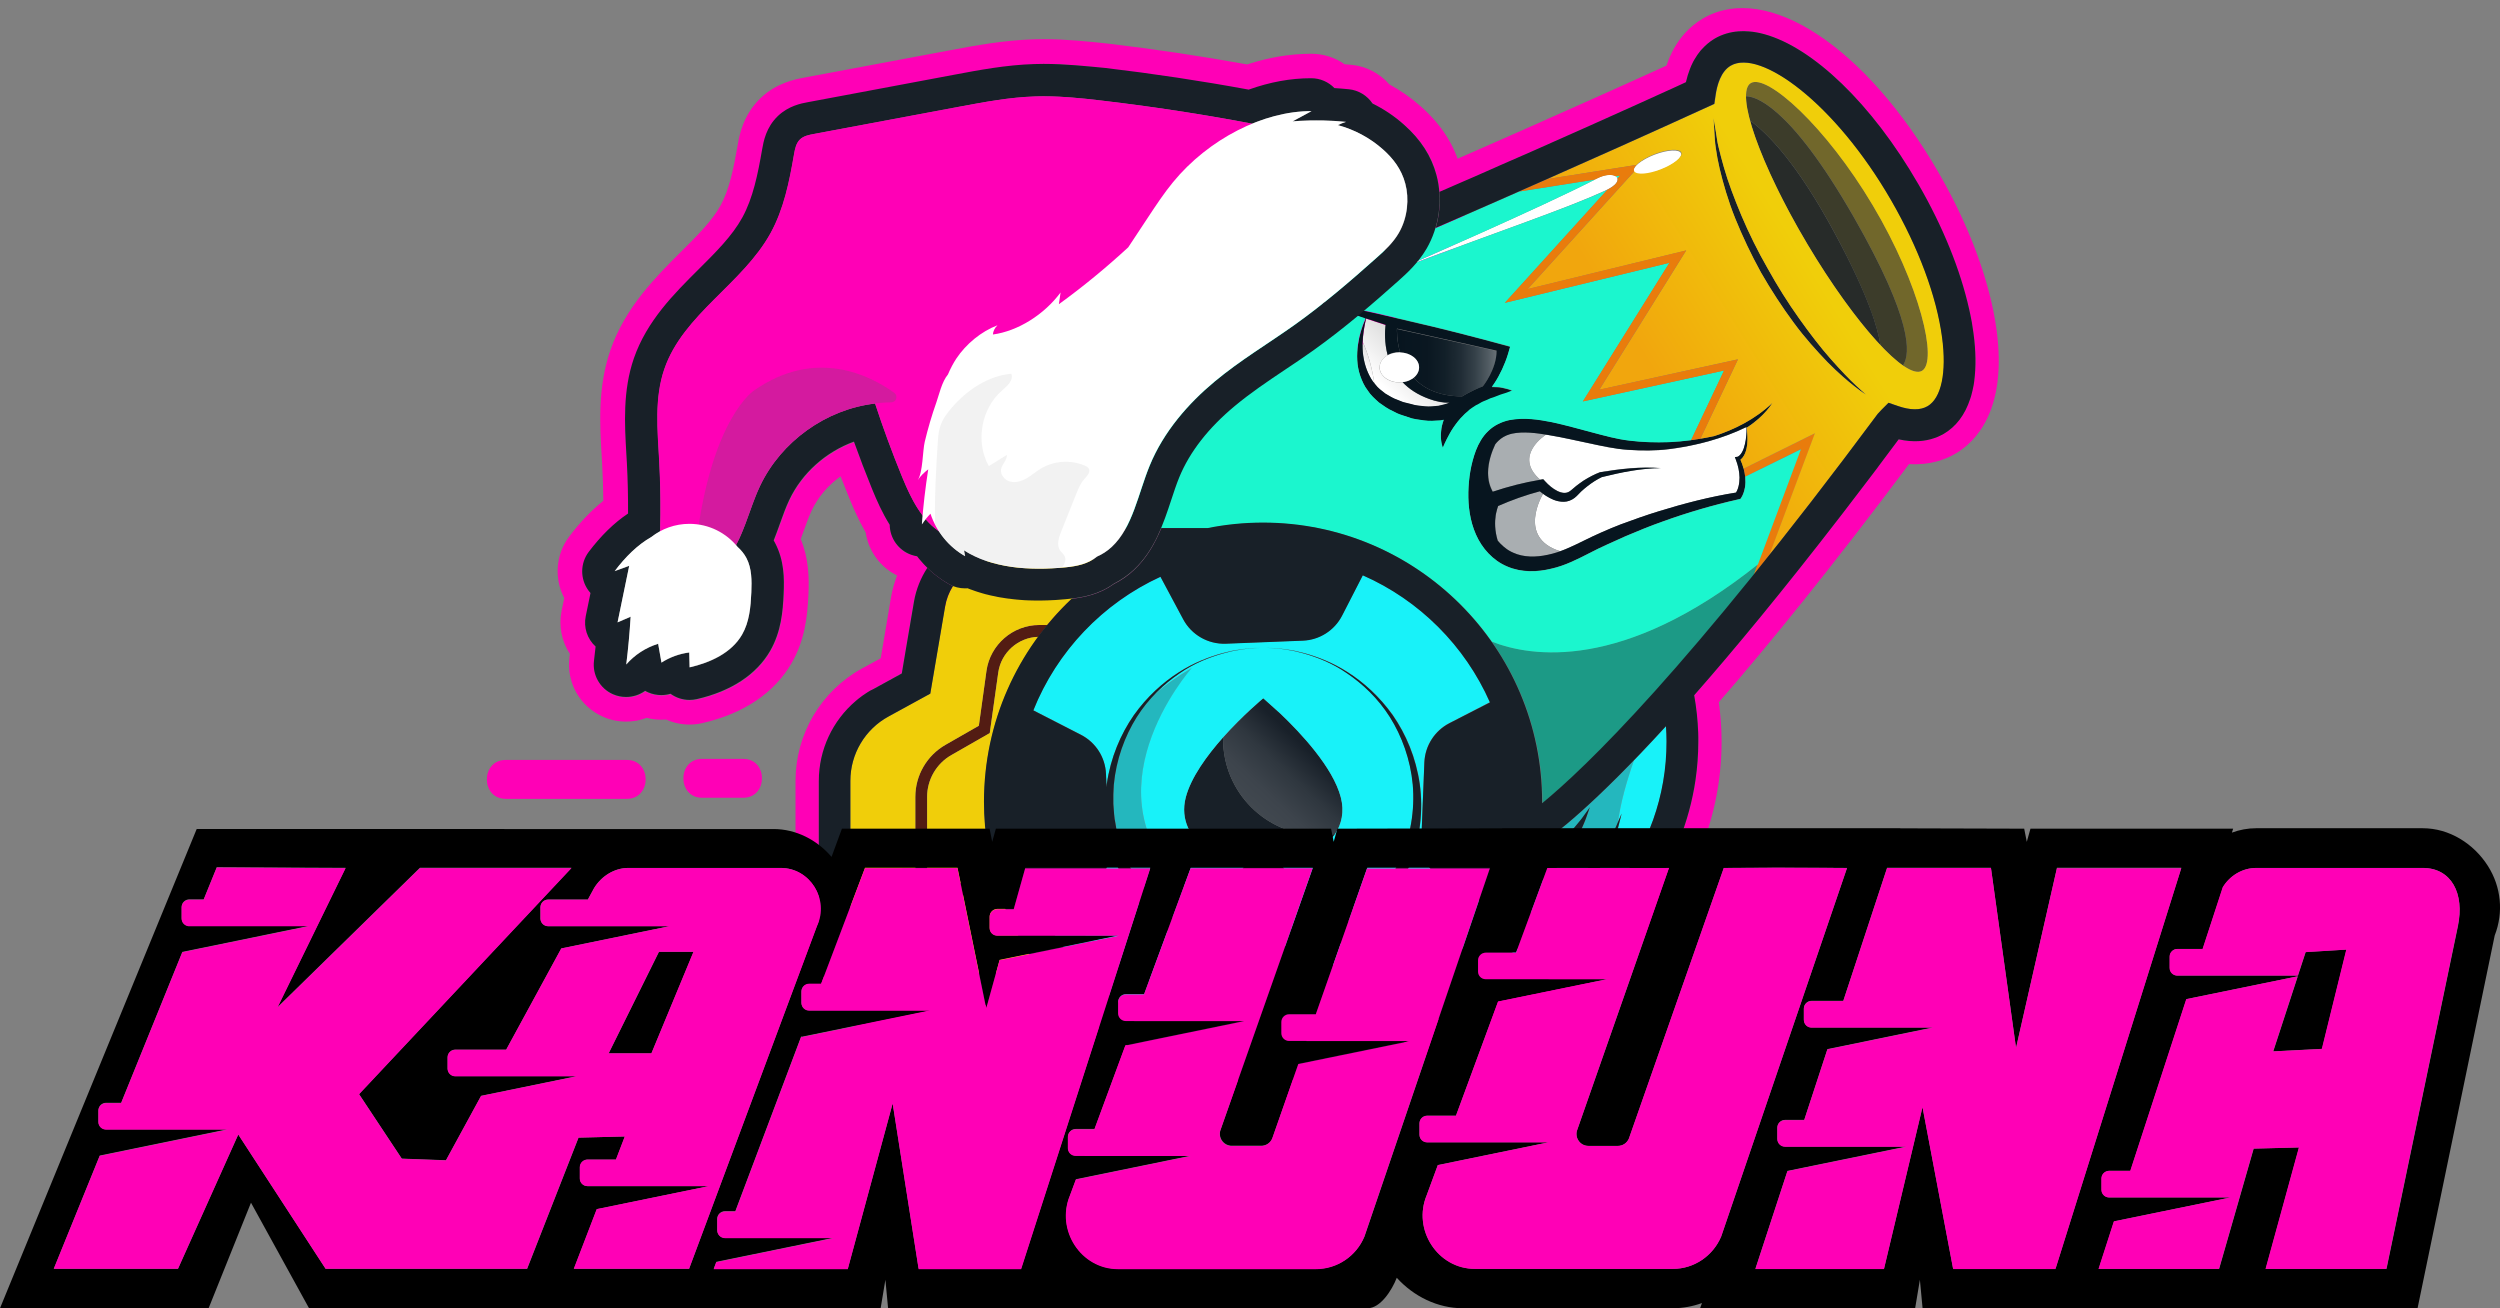 <?xml version="1.0" encoding="UTF-8"?>
<svg xmlns="http://www.w3.org/2000/svg" xmlns:xlink="http://www.w3.org/1999/xlink" version="1.1" id="Layer_1" x="0px" y="0px" viewBox="0 0 279 146" style="enable-background:new 0 0 279 146;" xml:space="preserve">
<rect x="0" y="0" width="279" height="146" fill="#808080" stroke="none"/>
<style type="text/css">
	.st0{fill:#FF00B6;}
	.st1{fill:#1BF6CE;}
	.st2{fill:#FFFFFF;}
	.st3{fill:#A9AEB1;}
	.st4{fill:#07151F;}
	.st5{fill:url(#SVGID_1_);}
	.st6{fill:url(#SVGID_00000041295003911773922810000018428677200922645670_);}
	.st7{fill:url(#SVGID_00000036245278782096537000000005792802804036564150_);}
	.st8{fill:#182028;}
	.st9{fill:none;}
	.st10{fill:#531C13;}
	.st11{fill:#F0CE0A;}
	.st12{fill:url(#SVGID_00000090272339677307047420000005981905661449720735_);}
	.st13{fill:#24B7BE;}
	.st14{fill:#18F2F9;}
	.st15{fill:#1C9A86;}
	.st16{fill:#E97C0C;}
	.st17{fill:#71672B;}
	.st18{fill:#3C3C2A;}
	.st19{fill:#272B29;}
	.st20{fill:url(#SVGID_00000096748049983670484230000017112562576833605031_);}
	.st21{fill:url(#SVGID_00000100346647621804088320000008693981395335173767_);}
	.st22{opacity:0.27;fill:#606060;}
	.st23{opacity:0.08;fill:#606060;}
</style>
<g>
	<g>
		<g>
			<path class="st0" d="M116.46,7.13c2.43,0,4.84,0.26,6.91,0.5c5.34,0.63,10.73,1.44,16.03,2.42c2.35-0.85,4.67-1.27,6.93-1.27     l0.06,0c1,0,1.92,0.42,2.58,1.1c0.54,0.03,1.08,0.07,1.61,0.13c1.1,0.11,2.06,0.72,2.64,1.59c1.27,0.63,2.45,1.43,3.53,2.38     c1.85,1.65,3.03,3.47,3.6,5.58c0.74,2.72,0.32,5.81-1.1,8.25c-0.95,1.64-2.23,2.77-3.16,3.6c-2.7,2.42-5.94,5.23-9.44,7.72     c-1.08,0.77-2.17,1.5-3.22,2.2c-1.96,1.32-3.82,2.56-5.57,4.02c-2.95,2.46-5.04,5.14-6.2,7.95c-0.32,0.77-0.6,1.63-0.9,2.54     c-0.87,2.63-1.86,5.61-4.19,7.8c-0.67,0.63-1.42,1.15-2.23,1.55c-1.67,1.2-3.53,1.54-4.99,1.69c-0.13,0.01-0.26,0.02-0.38,0.04     l-0.01,0c-0.04,0-0.07,0.01-0.11,0.01c-0.04,0-0.09,0.01-0.13,0.01l-0.02,0c-0.16,0.01-0.31,0.03-0.47,0.04     c-0.13,0.01-0.27,0.02-0.4,0.03c-0.15,0.01-0.29,0.02-0.43,0.02c-0.15,0.01-0.29,0.01-0.43,0.02c-0.14,0-0.28,0.01-0.42,0.01     c-0.15,0-0.3,0-0.45,0.01l-0.15,0c-0.08,0-0.17,0-0.25,0c-0.15,0-0.31,0-0.46-0.01c-0.13,0-0.27-0.01-0.4-0.01     c-0.16-0.01-0.31-0.01-0.46-0.02c-0.13-0.01-0.27-0.02-0.4-0.03c-0.15-0.01-0.31-0.03-0.47-0.04c-0.13-0.01-0.26-0.02-0.39-0.04     c-0.15-0.02-0.31-0.04-0.46-0.06l-0.04,0c-0.12-0.02-0.24-0.03-0.36-0.05c-0.15-0.02-0.29-0.05-0.43-0.07l-0.02,0l-0.06-0.01     c-0.11-0.02-0.23-0.04-0.34-0.06c-0.14-0.03-0.27-0.06-0.41-0.09l-0.04-0.01l-0.07-0.01c-0.11-0.02-0.22-0.05-0.33-0.07     c-0.13-0.03-0.27-0.07-0.4-0.1l-0.05-0.01l-0.07-0.02c-0.11-0.03-0.21-0.06-0.32-0.09c-0.13-0.04-0.27-0.08-0.4-0.12l-0.06-0.02     l-0.07-0.02c-0.1-0.03-0.2-0.06-0.3-0.1c-0.16-0.06-0.3-0.11-0.42-0.15l-0.06-0.02l-0.06-0.02c-0.09-0.03-0.19-0.07-0.28-0.11     c-0.01,0-0.02-0.01-0.04-0.01c-0.09,0.01-0.19,0.01-0.28,0.01c-0.62,0-1.23-0.16-1.79-0.47c-0.05-0.03-0.09-0.05-0.14-0.08     c-0.17-0.1-0.34-0.2-0.52-0.32c0,0-0.01-0.01-0.01-0.01c-0.06-0.04-0.12-0.08-0.18-0.12c-0.21-0.14-0.4-0.28-0.59-0.43     c-0.05-0.04-0.09-0.07-0.14-0.11l-0.02-0.01c-0.16-0.13-0.32-0.27-0.47-0.4l-0.01-0.01c-0.04-0.04-0.09-0.08-0.13-0.12     c-0.17-0.16-0.35-0.33-0.53-0.52c-0.05-0.05-0.1-0.1-0.14-0.15c-0.19-0.21-0.35-0.39-0.5-0.57c-0.02-0.03-0.04-0.05-0.06-0.08     c-0.05-0.06-0.1-0.12-0.14-0.18c-0.21-0.03-0.43-0.09-0.63-0.16c-1.45-0.5-2.41-1.86-2.43-3.36c-0.81-1.3-1.42-2.67-1.97-4     c-0.71-1.73-1.39-3.5-2.02-5.28c-3.12,1.14-5.8,3.51-7.22,6.51c-0.38,0.8-0.7,1.69-1.04,2.64c-0.22,0.62-0.45,1.25-0.7,1.88     c0.05,0.09,0.1,0.18,0.15,0.27c1.03,1.96,1.04,3.96,0.96,5.69c-0.09,1.96-0.28,4.23-1.5,6.36c-1.52,2.65-4.36,4.51-8.2,5.39     c-0.27,0.06-0.54,0.09-0.8,0.09c-0.75,0-1.5-0.24-2.12-0.69c-0.33,0.1-0.68,0.15-1.03,0.15c-0.49,0-0.99-0.1-1.45-0.3     c-0.12-0.05-0.24-0.11-0.35-0.18c-0.62,0.45-1.37,0.69-2.13,0.69c-0.5,0-1-0.1-1.47-0.31c-1.45-0.65-2.31-2.17-2.11-3.74     c0.07-0.53,0.13-1.05,0.18-1.58c-0.93-0.86-1.36-2.14-1.1-3.39l0.37-1.79l0.16-0.79c-0.08-0.09-0.15-0.18-0.22-0.27     c-0.95-1.29-0.94-3.04,0.02-4.32c1.36-1.81,2.84-3.25,4.39-4.28c0.01-1.89-0.03-3.78-0.13-5.64c-0.02-0.34-0.04-0.69-0.06-1.04     c-0.19-3.29-0.41-7.02,0.84-10.64c1.45-4.18,4.5-7.22,7.19-9.9c1.94-1.93,3.77-3.75,4.91-5.81c1.2-2.18,1.73-4.86,2.22-7.64     c0.15-0.85,0.42-2.43,1.76-3.7c1.19-1.13,2.6-1.39,3.35-1.54l4.43-0.83l11.83-2.22c2.88-0.54,5.85-1.1,8.96-1.2     C115.74,7.14,116.1,7.13,116.46,7.13C116.46,7.13,116.46,7.13,116.46,7.13 M116.45,10.75C116.45,10.75,116.45,10.75,116.45,10.75     c0.29,0,0.57,0,0.85,0.01c0.01,0,0.02,0,0.03,0c-0.01,0-0.02,0-0.03,0c-0.28-0.01-0.56-0.01-0.84-0.01     C116.45,10.75,116.45,10.75,116.45,10.75 M146.27,12.4c0.03,0,0.07,0,0.1,0c0,0,0,0,0,0c-0.02,0-0.03,0-0.05,0     C146.31,12.39,146.29,12.4,146.27,12.4 M144.26,13.54c0.7-0.38,1.41-0.76,2.11-1.14c0,0,0,0,0,0     C145.67,12.78,144.97,13.16,144.26,13.54 M146.81,13.44c0.04,0,0.09,0,0.13,0c0,0,0,0,0,0c-0.01,0-0.02,0-0.03,0     C146.88,13.44,146.85,13.44,146.81,13.44 M149.99,14.17c0,0,0.01,0,0.01,0C150,14.17,149.99,14.17,149.99,14.17     c-0.22-0.07-0.45-0.14-0.68-0.21h0C149.54,14.02,149.76,14.09,149.99,14.17 M157.06,21.72c-0.03-0.43-0.1-0.84-0.21-1.22     C156.96,20.88,157.03,21.29,157.06,21.72 M157.07,22.86c0.02-0.24,0.02-0.47,0.02-0.7C157.09,22.38,157.08,22.62,157.07,22.86      M134.46,43.52c0.36-0.32,0.72-0.64,1.08-0.94C135.18,42.89,134.82,43.2,134.46,43.52 M99.08,49.1c0,0.01,0.01,0.02,0.01,0.03     C99.08,49.12,99.08,49.11,99.08,49.1c-0.5-1.35-0.97-2.71-1.42-4.07C98.11,46.4,98.58,47.75,99.08,49.1 M86.02,52.14     c-0.07,0.1-0.13,0.2-0.2,0.3c0,0,0,0.01-0.01,0.01c0,0,0,0,0,0c0,0,0-0.01,0.01-0.01c0.02-0.03,0.04-0.06,0.06-0.08     C85.92,52.29,85.97,52.22,86.02,52.14 M85.81,52.46c-0.06,0.09-0.12,0.19-0.18,0.28c-0.01,0.02-0.03,0.05-0.04,0.07     c-0.01,0.02-0.03,0.05-0.04,0.07c-0.03,0.05-0.06,0.1-0.09,0.16c0.06-0.1,0.12-0.2,0.18-0.3C85.69,52.65,85.75,52.55,85.81,52.46      M85.23,53.43c-0.06,0.11-0.12,0.23-0.18,0.34c0,0.01-0.01,0.01-0.01,0.02c0,0,0,0,0,0c0,0,0,0,0,0c0,0,0,0,0,0     c0-0.01,0.01-0.01,0.01-0.02c0.05-0.09,0.1-0.18,0.15-0.28C85.21,53.47,85.22,53.45,85.23,53.43c0.04-0.08,0.09-0.16,0.14-0.24     c-0.03,0.05-0.06,0.1-0.09,0.15C85.26,53.36,85.25,53.4,85.23,53.43 M84.81,54.25C84.81,54.25,84.81,54.25,84.81,54.25     C84.81,54.25,84.81,54.25,84.81,54.25c0.05-0.11,0.1-0.21,0.16-0.32C84.91,54.04,84.86,54.15,84.81,54.25     C84.81,54.25,84.81,54.25,84.81,54.25 M84.55,54.84c0.02-0.04,0.03-0.08,0.05-0.12c0,0.01-0.01,0.02-0.01,0.02     C84.57,54.78,84.56,54.81,84.55,54.84 M84.35,55.3c0.01-0.03,0.03-0.06,0.04-0.09c0,0.01-0.01,0.02-0.01,0.04     C84.37,55.26,84.36,55.28,84.35,55.3 M73.67,59.29c0.03-1.25,0.04-2.5,0.03-3.75C73.71,56.79,73.7,58.04,73.67,59.29      M116.46,4.37L116.46,4.37c-0.39,0-0.78,0.01-1.16,0.02c-3.33,0.11-6.41,0.68-9.38,1.24L94.08,7.85l-4.43,0.83     c-0.89,0.17-2.97,0.56-4.75,2.25c-1.99,1.9-2.4,4.23-2.57,5.23c-0.44,2.54-0.92,4.97-1.92,6.78c-0.94,1.71-2.64,3.4-4.44,5.19     c-2.76,2.75-6.2,6.17-7.85,10.95c-1.43,4.14-1.18,8.33-0.98,11.7l0,0.01c0.02,0.34,0.04,0.67,0.06,1.01     c0.07,1.35,0.12,2.72,0.13,4.09c-1.35,1.09-2.64,2.43-3.83,4.02c-1.49,1.99-1.67,4.68-0.53,6.83l-0.3,1.44     c-0.34,1.67,0.01,3.4,0.93,4.8c-0.02,0.13-0.03,0.26-0.05,0.39c-0.35,2.8,1.15,5.46,3.73,6.61c0.82,0.37,1.7,0.55,2.6,0.55     c0.79,0,1.57-0.14,2.29-0.42c0.53,0.14,1.08,0.21,1.64,0.21c0.18,0,0.35-0.01,0.53-0.02c0.82,0.37,1.7,0.56,2.61,0.56     c0.48,0,0.95-0.05,1.42-0.16c4.61-1.05,8.06-3.37,9.98-6.71c1.46-2.54,1.76-5.16,1.87-7.61c0.09-1.97,0.03-4.07-0.86-6.22     c0.1-0.27,0.2-0.54,0.29-0.8c0.32-0.88,0.62-1.72,0.94-2.4c0.7-1.48,1.83-2.81,3.22-3.8c0.32,0.82,0.64,1.63,0.97,2.43     c0.48,1.16,1.06,2.5,1.83,3.83c0.34,2.31,1.95,4.3,4.19,5.09c0.08,0.09,0.16,0.18,0.24,0.27c0.06,0.06,0.12,0.13,0.18,0.19     c0.22,0.23,0.43,0.44,0.65,0.64c0.06,0.05,0.12,0.11,0.18,0.16l0,0c0.18,0.16,0.37,0.32,0.56,0.47l0.01,0.01     c0.06,0.05,0.13,0.1,0.19,0.15c0.23,0.18,0.47,0.35,0.72,0.53c0.07,0.04,0.13,0.09,0.2,0.13l0,0l0.04,0.03     c0.21,0.14,0.41,0.26,0.6,0.38c0.07,0.04,0.13,0.08,0.2,0.12c0.9,0.51,1.91,0.8,2.95,0.83c0.12,0.05,0.28,0.1,0.45,0.16     c0.12,0.04,0.25,0.08,0.38,0.12l0.06,0.02l0.06,0.02c0.14,0.04,0.3,0.1,0.47,0.15c0.13,0.04,0.26,0.07,0.39,0.11l0.07,0.02     l0.04,0.01c0.16,0.04,0.31,0.08,0.47,0.12c0.13,0.03,0.26,0.06,0.39,0.09l0.06,0.01l0.04,0.01c0.16,0.03,0.31,0.07,0.47,0.1     c0.13,0.03,0.27,0.05,0.4,0.07l0.06,0.01l0.02,0c0.17,0.03,0.33,0.06,0.5,0.08c0.14,0.02,0.27,0.04,0.41,0.06l0.04,0     c0.17,0.02,0.34,0.04,0.51,0.06c0.15,0.02,0.29,0.03,0.44,0.04c0.18,0.02,0.35,0.03,0.52,0.05c0.15,0.01,0.29,0.02,0.44,0.03     c0.17,0.01,0.34,0.02,0.51,0.03c0.15,0.01,0.29,0.01,0.44,0.01c0.17,0,0.34,0.01,0.51,0.01c0.09,0,0.19,0,0.28,0l0.16,0     c0.17,0,0.33,0,0.5-0.01c0.15,0,0.3-0.01,0.45-0.01c0.16-0.01,0.32-0.01,0.47-0.02c0.15-0.01,0.31-0.02,0.47-0.02     c0.15-0.01,0.29-0.02,0.44-0.03c0.16-0.01,0.32-0.02,0.49-0.04l0,0c0.06,0,0.12-0.01,0.18-0.01c0.05,0,0.09-0.01,0.14-0.01     c0.13-0.01,0.26-0.02,0.4-0.04c1.6-0.17,3.96-0.56,6.14-2.07c0.97-0.51,1.88-1.15,2.68-1.91c2.85-2.67,4-6.15,4.92-8.94     c0.28-0.86,0.55-1.67,0.83-2.36c0.99-2.4,2.8-4.71,5.41-6.88c1.64-1.37,3.44-2.57,5.34-3.85c1.07-0.72,2.18-1.46,3.29-2.25     c3.61-2.58,6.92-5.45,9.68-7.91c1.01-0.9,2.53-2.26,3.7-4.27c1.79-3.07,2.3-6.94,1.38-10.36c-0.71-2.64-2.16-4.9-4.43-6.92     c-1.09-0.97-2.28-1.8-3.55-2.49c-1.06-1.22-2.54-2-4.17-2.17c-0.27-0.03-0.54-0.05-0.82-0.07c-1.06-0.75-2.34-1.16-3.65-1.17     l-0.07,0c-2.34,0-4.74,0.4-7.15,1.19c-5.13-0.93-10.34-1.71-15.5-2.32C121.54,4.64,119.03,4.37,116.46,4.37L116.46,4.37z"></path>
			<path class="st1" d="M194.94,47.74L194.94,47.74c0.13-0.08,0.25-0.17,0.37-0.25C195.19,47.58,195.07,47.66,194.94,47.74z"></path>
			<path class="st1" d="M191.29,48.68c0.14-0.04,0.28-0.09,0.41-0.14C191.57,48.58,191.43,48.63,191.29,48.68     c-0.1,0.02-0.21,0.04-0.32,0.06C191.08,48.72,191.19,48.7,191.29,48.68z"></path>
			<path class="st1" d="M180.51,19.91l0.3-0.33l-0.51,0.08c0,0,0,0,0,0C180.4,19.73,180.48,19.81,180.51,19.91z"></path>
			<path class="st2" d="M194.93,47.65c0,0.16-0.01,0.32-0.01,0.49c0,0.03,0,0.05,0,0.07c-0.01,0.14-0.02,0.28-0.03,0.41     c-0.03,0.32-0.07,0.64-0.15,0.95c-0.07,0.31-0.16,0.61-0.31,0.87c-0.07,0.13-0.15,0.25-0.25,0.35c-0.08,0.09-0.23,0.19-0.28,0.19     l-0.28,0.03l0.11,0.29c0.25,0.65,0.4,1.33,0.41,1.99c0,0.33-0.03,0.66-0.11,0.98c-0.04,0.16-0.09,0.31-0.15,0.45     c-0.03,0.08-0.08,0.17-0.13,0.25c-2.93,0.47-5.78,1.21-8.6,2.08c-1.44,0.44-2.86,0.95-4.27,1.47c-1.39,0.54-2.82,1.17-4.14,1.83     c-0.17,0.08-0.34,0.17-0.51,0.25c-0.17,0.08-0.33,0.16-0.5,0.24c-0.15,0.07-0.29,0.14-0.44,0.2c-0.18,0.08-0.36,0.16-0.54,0.23     c-0.12,0.05-0.23,0.1-0.35,0.14c-0.03,0.02-0.06,0.03-0.09,0.03c-0.06,0.03-0.13,0.05-0.2,0.07h0c-4.85-1.51-1.96-6.31-1.9-6.41     c0.36,0.26,0.74,0.48,1.17,0.66c0.35,0.14,0.75,0.23,1.17,0.22c0.42,0,0.85-0.18,1.18-0.43c0.35-0.28,0.49-0.49,0.73-0.71     c0.23-0.21,0.47-0.42,0.72-0.61c0.49-0.38,1.04-0.74,1.59-1c2.15-0.53,4.35-0.99,6.58-1c-2.25-0.18-4.51,0.09-6.75,0.45l-0.01,0     l-0.03,0.01c-0.66,0.25-1.24,0.57-1.82,0.93c-0.28,0.19-0.56,0.39-0.83,0.6c-0.26,0.2-0.55,0.49-0.73,0.6     c-0.78,0.55-1.99-0.29-2.73-1.11l-0.22-0.24l-0.36,0.06h0c-3.05-2.68,0.62-5.01,0.65-5.02h0.02c0.12,0.02,0.23,0.04,0.35,0.06     c1.44,0.24,2.89,0.57,4.35,0.88c1.45,0.31,2.96,0.66,4.49,0.76c1.52,0.1,3.05,0.11,4.55-0.08c0.26-0.03,0.53-0.07,0.79-0.11     c0.02,0,0.04,0,0.06-0.01c0.22-0.03,0.45-0.07,0.67-0.11h0.01c0.05-0.01,0.1-0.02,0.15-0.03c0.19-0.03,0.39-0.07,0.59-0.11     c0.24-0.05,0.49-0.1,0.73-0.16c0.21-0.05,0.42-0.09,0.63-0.15c0.27-0.06,0.54-0.14,0.81-0.21     C192.17,48.83,193.58,48.31,194.93,47.65z"></path>
			<g>
				<path class="st3" d="M168.76,48.39c-0.09,0.02-0.18,0.04-0.26,0.07c-0.49,0.14-0.91,0.39-1.26,0.73      c-0.13,0.12-0.25,0.25-0.35,0.39c-0.38,0.8-0.8,1.97-0.8,3.19c0,0.09,0,0.18,0.01,0.26c0,0.09,0.01,0.18,0.02,0.27      c0.05,0.44,0.16,0.88,0.36,1.31c0.03,0.08,0.08,0.16,0.12,0.24c0,0,0,0.01,0.01,0.02c1.73-0.58,3.47-1.04,5.27-1.33      c-3.05-2.68,0.62-5.01,0.65-5.03C171.23,48.28,169.91,48.15,168.76,48.39z"></path>
				<path class="st3" d="M167.5,60.72c0.02,0.01,0.03,0.03,0.05,0.04c0.18,0.19,0.38,0.35,0.59,0.5c0.01,0,0.02,0.01,0.02,0.02      c0.08,0.06,0.17,0.11,0.25,0.16c0.15,0.09,0.31,0.17,0.47,0.24c1.15,0.53,2.54,0.53,3.88,0.23c0.47-0.1,0.92-0.23,1.36-0.39      c0,0,0,0,0,0c-4.87-1.5-1.97-6.31-1.91-6.41c-0.12-0.09-0.24-0.18-0.36-0.28c-1.58,0.41-3.16,0.98-4.65,1.64      c-0.04,0.11-0.08,0.23-0.12,0.37c-0.04,0.14-0.08,0.29-0.11,0.45c-0.01,0.07-0.03,0.14-0.04,0.21      c-0.12,0.74-0.12,1.71,0.22,2.83C167.26,60.46,167.38,60.59,167.5,60.72z"></path>
			</g>
			<path class="st4" d="M197.8,44.96c-1.95,1.86-4.32,3-6.51,3.71c-1.67,0.36-3.37,0.59-5.06,0.66c-1.47,0.05-2.94,0.01-4.39-0.17     c-1.45-0.16-2.84-0.56-4.29-0.95c-1.44-0.39-2.88-0.79-4.37-1.11c-1.49-0.29-3.06-0.55-4.75-0.23c-0.83,0.18-1.7,0.57-2.34,1.21     c-0.66,0.62-1.08,1.4-1.38,2.16c-0.58,1.56-0.8,3.09-0.85,4.67c-0.02,1.58,0.18,3.21,0.85,4.73c0.66,1.51,1.88,2.9,3.49,3.57     c1.61,0.69,3.36,0.63,4.9,0.25c1.56-0.34,3.01-1.09,4.31-1.76c1.33-0.7,2.65-1.25,4-1.87c1.36-0.57,2.72-1.14,4.12-1.63     c2.78-1.01,5.64-1.84,8.51-2.49l0.18-0.04l0.08-0.11c0.14-0.22,0.21-0.39,0.28-0.58c0.07-0.19,0.11-0.38,0.15-0.58     c0.07-0.39,0.07-0.78,0.04-1.16c-0.07-0.69-0.26-1.34-0.53-1.95c0.1-0.07,0.17-0.16,0.25-0.25c0.12-0.15,0.2-0.31,0.27-0.47     c0.13-0.32,0.2-0.66,0.24-0.99c0.05-0.63,0.01-1.26-0.06-1.87C196.99,46.41,197.8,44.96,197.8,44.96z M194.91,48.21     c-0.01,0.14-0.02,0.28-0.03,0.41c-0.03,0.32-0.07,0.64-0.15,0.95c-0.07,0.31-0.16,0.61-0.31,0.87c-0.07,0.13-0.15,0.25-0.25,0.35     c-0.08,0.09-0.23,0.19-0.28,0.19l-0.28,0.03l0.11,0.29c0.25,0.65,0.4,1.33,0.41,1.99c0,0.33-0.03,0.66-0.11,0.98     c-0.04,0.16-0.09,0.31-0.15,0.45c-0.03,0.08-0.08,0.17-0.13,0.25c-2.93,0.47-5.78,1.21-8.6,2.08c-1.44,0.44-2.86,0.95-4.27,1.47     c-1.39,0.54-2.82,1.17-4.14,1.83c-1.36,0.67-2.6,1.28-3.98,1.56c-1.34,0.3-2.73,0.3-3.88-0.23c-0.16-0.07-0.32-0.15-0.47-0.24     c-0.09-0.05-0.17-0.11-0.25-0.16c0-0.01-0.01-0.01-0.02-0.02c-0.21-0.15-0.41-0.31-0.59-0.5c-0.02-0.01-0.03-0.03-0.05-0.04     c-0.12-0.13-0.24-0.25-0.35-0.39c-0.34-1.12-0.33-2.09-0.22-2.83c0.01-0.07,0.03-0.14,0.04-0.21c0.03-0.16,0.07-0.32,0.11-0.45     c0.04-0.14,0.08-0.26,0.12-0.37c1.5-0.66,3.07-1.22,4.65-1.64c0.46,0.39,0.95,0.7,1.53,0.95c0.35,0.14,0.75,0.23,1.17,0.22     c0.42,0,0.85-0.18,1.18-0.43c0.35-0.28,0.49-0.49,0.73-0.71c0.23-0.21,0.47-0.42,0.72-0.61c0.49-0.38,1.04-0.74,1.59-1     c2.15-0.53,4.35-0.99,6.58-1c-2.25-0.18-4.51,0.09-6.75,0.45l-0.01,0l-0.03,0.01c-0.66,0.25-1.24,0.57-1.82,0.93     c-0.28,0.19-0.56,0.39-0.83,0.6c-0.26,0.2-0.55,0.49-0.73,0.6c-0.78,0.55-1.99-0.29-2.73-1.11l-0.22-0.24l-0.36,0.06     c-1.8,0.3-3.54,0.75-5.28,1.33c0,0-0.01-0.01-0.01-0.02c-0.04-0.08-0.09-0.16-0.12-0.24c-0.2-0.42-0.32-0.86-0.36-1.31     c-0.01-0.09-0.02-0.18-0.02-0.27c0-0.09-0.01-0.18-0.01-0.26c0-1.21,0.42-2.38,0.8-3.19c0.11-0.14,0.22-0.27,0.35-0.39     c0.35-0.34,0.77-0.58,1.26-0.73c0.09-0.03,0.17-0.05,0.26-0.07c1.26-0.27,2.72-0.08,4.14,0.16c1.44,0.24,2.89,0.57,4.35,0.88     c1.45,0.31,2.96,0.66,4.49,0.76c1.52,0.1,3.05,0.11,4.55-0.08c0.26-0.03,0.53-0.07,0.79-0.11c0.25-0.04,0.49-0.08,0.73-0.12h0.01     c0.98-0.17,1.95-0.39,2.9-0.65c1.45-0.41,2.86-0.92,4.2-1.58C194.92,47.84,194.92,48.02,194.91,48.21z"></path>
			<g>
				<linearGradient id="SVGID_1_" gradientUnits="userSpaceOnUse" x1="154.062" y1="39.124" x2="152.025" y2="41.195">
					<stop offset="0" style="stop-color:#D3D3D3"></stop>
					<stop offset="1" style="stop-color:#FFFFFF"></stop>
				</linearGradient>
				<path class="st5" d="M153.38,42.81c-0.3-0.35-0.51-0.77-0.71-1.19c-0.42-0.95-0.63-2.04-0.61-3.14c0-0.11,0.01-0.22,0.01-0.33      C152.73,39.57,153.15,41.23,153.38,42.81z"></path>
				<g>
					
						<linearGradient id="SVGID_00000069396475003534898520000004813102615115728536_" gradientUnits="userSpaceOnUse" x1="159.015" y1="38.341" x2="154.301" y2="43.131">
						<stop offset="0" style="stop-color:#D3D3D3"></stop>
						<stop offset="1" style="stop-color:#FFFFFF"></stop>
					</linearGradient>
					<path style="fill:url(#SVGID_00000069396475003534898520000004813102615115728536_);" d="M161.77,44.96       c-0.39,0.17-0.81,0.25-1.23,0.35c-0.5,0.04-1,0.12-1.51,0.06c-0.51-0.06-1.03-0.08-1.53-0.25l-0.77-0.19       c-0.16-0.02-0.5-0.19-0.73-0.27c-0.57-0.19-0.95-0.46-1.39-0.71c-0.39-0.31-0.83-0.61-1.13-1.03c-0.04-0.04-0.07-0.09-0.1-0.13       c-0.23-1.58-0.65-3.23-1.3-4.65c0.04-0.85,0.17-1.72,0.38-2.57c0.72,0.24,1.45,0.47,2.17,0.71c-0.08,0.69-0.14,1.98,0.23,3.37       c-0.47,0.26-0.8,0.66-0.88,1.13c-0.02,0.07-0.02,0.15-0.02,0.22c0,0.41,0.19,0.78,0.5,1.07c0.41,0.38,1.01,0.61,1.7,0.61       c0.13,0,0.24-0.01,0.36-0.03l0,0c0.7,0.74,1.66,1.39,2.94,1.86C160.31,44.85,161.08,44.97,161.77,44.96z"></path>
					
						<linearGradient id="SVGID_00000168837999320715479850000002721842143741822595_" gradientUnits="userSpaceOnUse" x1="155.906" y1="40.477" x2="167.035" y2="40.477">
						<stop offset="0" style="stop-color:#07151F"></stop>
						<stop offset="0.302" style="stop-color:#0A1721"></stop>
						<stop offset="0.489" style="stop-color:#122029"></stop>
						<stop offset="0.644" style="stop-color:#212D36"></stop>
						<stop offset="0.782" style="stop-color:#354149"></stop>
						<stop offset="0.908" style="stop-color:#4F5A61"></stop>
						<stop offset="1" style="stop-color:#687177"></stop>
					</linearGradient>
					<path style="fill:url(#SVGID_00000168837999320715479850000002721842143741822595_);" d="M165.48,43.12       c-1.26,0.47-2.31,1.12-2.31,1.12c-2.64-0.02-4.33-0.91-5.4-2.08c0.37-0.3,0.6-0.71,0.6-1.15c0-0.91-0.95-1.64-2.12-1.67       c-0.41-1.44-0.34-2.62-0.34-2.62l11.12,2.46C167.03,41.22,165.48,43.12,165.48,43.12z"></path>
					<path class="st4" d="M168.29,43.45c-0.31-0.06-0.77-0.24-1.33-0.23c-0.15-0.01-0.3-0.02-0.46-0.02       c0.09-0.12,0.18-0.24,0.26-0.37c0.34-0.51,0.62-1.04,0.88-1.58c0.25-0.55,0.47-1.08,0.66-1.71l0.24-0.83l-0.84-0.23       c-3.45-0.94-6.91-1.83-10.4-2.62c-1.74-0.4-3.48-0.84-5.23-1.2c-1.76-0.35-3.5-0.75-5.27-1.06c1.67,0.64,3.38,1.2,5.06,1.8       c0.18,0.06,0.36,0.12,0.54,0.19c-0.41,0.91-0.7,1.88-0.84,2.88c-0.16,1.14-0.15,2.36,0.25,3.51c0.2,0.57,0.46,1.14,0.83,1.62       c0.33,0.53,0.8,0.93,1.26,1.35c0.51,0.37,1.05,0.75,1.55,0.96c0.28,0.13,0.44,0.25,0.82,0.38l0.85,0.28       c0.56,0.22,1.18,0.27,1.79,0.37c0.6,0.09,1.24,0.03,1.86,0c0.12-0.02,0.23-0.04,0.35-0.06c-0.16,0.44-0.26,0.86-0.29,1.24       c-0.13,1.15,0.19,1.87,0.19,1.87s0.28-0.71,0.77-1.58c0.24-0.44,0.56-0.91,0.92-1.36c0.18-0.23,0.38-0.44,0.6-0.65       c0.19-0.23,0.45-0.39,0.68-0.59c0.24-0.18,0.49-0.35,0.75-0.51c0.28-0.12,0.52-0.31,0.79-0.42c0.28-0.1,0.54-0.23,0.8-0.35       c0.27-0.08,0.53-0.18,0.76-0.27c0.48-0.21,0.91-0.29,1.21-0.42c0.3-0.11,0.48-0.19,0.48-0.19S168.6,43.54,168.29,43.45z        M165.48,43.12c-1.26,0.47-2.31,1.12-2.31,1.12c-2.64-0.02-4.33-0.91-5.4-2.08c0,0,0,0,0,0c-0.03,0.03-0.06,0.05-0.09,0.07       c-0.02,0.02-0.04,0.03-0.06,0.04c-0.03,0.02-0.07,0.04-0.11,0.06c-0.09,0.06-0.19,0.1-0.29,0.15       c-0.06,0.03-0.13,0.05-0.19,0.07c-0.1,0.03-0.21,0.06-0.32,0.08c-0.05,0.01-0.09,0.02-0.14,0.02c0,0-0.01,0-0.02,0l-0.02,0       c0.7,0.74,1.65,1.39,2.94,1.86c0.85,0.31,1.61,0.44,2.3,0.42c-0.39,0.17-0.81,0.25-1.23,0.35c-0.5,0.04-1,0.12-1.51,0.06       c-0.51-0.06-1.03-0.08-1.53-0.25l-0.77-0.19c-0.16-0.02-0.5-0.19-0.73-0.27c-0.57-0.19-0.95-0.46-1.39-0.71       c-0.39-0.31-0.83-0.61-1.13-1.03c-0.02-0.02-0.03-0.04-0.05-0.06c-0.32-0.37-0.56-0.8-0.76-1.25       c-0.42-0.95-0.63-2.04-0.61-3.14c0.01-0.54,0.06-1.07,0.14-1.61c0.03-0.16,0.05-0.33,0.09-0.49c0-0.02,0.01-0.05,0.01-0.07       c0.01-0.07,0.03-0.14,0.04-0.22c0.03-0.17,0.07-0.34,0.12-0.51c0.72,0.24,1.45,0.47,2.17,0.71c-0.08,0.69-0.14,1.98,0.23,3.37       c0.36-0.21,0.82-0.33,1.3-0.33c0.03,0,0.05,0,0.08,0c-0.41-1.44-0.34-2.62-0.34-2.62l11.12,2.46       C167.03,41.22,165.48,43.12,165.48,43.12z"></path>
					<path class="st2" d="M156.17,39.33c0.03,0,0.05,0,0.08,0c1.18,0.03,2.12,0.77,2.12,1.67c0,0.44-0.23,0.85-0.6,1.15c0,0,0,0,0,0       c-0.03,0.03-0.06,0.05-0.09,0.07c-0.02,0.02-0.04,0.03-0.06,0.04c-0.03,0.02-0.07,0.04-0.11,0.06       c-0.09,0.06-0.19,0.1-0.29,0.15c-0.06,0.03-0.13,0.05-0.19,0.07c-0.1,0.03-0.21,0.06-0.32,0.08c-0.05,0.01-0.09,0.02-0.14,0.02       c0,0-0.01,0-0.02,0l-0.02,0l0,0c-0.12,0.01-0.23,0.03-0.36,0.03c-0.68,0-1.29-0.24-1.7-0.61c-0.32-0.29-0.5-0.66-0.5-1.07       c0-0.07,0-0.15,0.02-0.22c0.08-0.47,0.41-0.87,0.88-1.13C155.23,39.45,155.69,39.33,156.17,39.33z"></path>
				</g>
			</g>
			<path class="st8" d="M191.91,18.82c0.39,1.66,0.94,3.58,1.74,5.55c0.8,1.98,1.77,4.03,2.87,6.03c1.13,1.96,2.37,3.87,3.64,5.58     c1.26,1.72,2.6,3.19,3.78,4.42c2.4,2.43,4.31,3.66,4.31,3.66s-0.42-0.38-1.14-1.05c-0.72-0.67-1.69-1.69-2.81-2.95     c-1.11-1.26-2.31-2.82-3.53-4.53c-1.22-1.71-2.41-3.61-3.5-5.57c-1.11-1.94-2.11-3.95-2.92-5.88c-0.81-1.94-1.51-3.77-1.96-5.39     c-0.23-0.81-0.43-1.55-0.58-2.22c-0.17-0.64-0.22-1.26-0.31-1.74c-0.16-0.97-0.26-1.53-0.26-1.53s0.03,0.56,0.09,1.55     c0.05,0.5,0.04,1.08,0.16,1.78C191.58,17.22,191.72,17.99,191.91,18.82z"></path>
			<g>
				<path class="st0" d="M69.96,84.81c-4.51,0-9.02,0-13.53,0c-2.79,0-2.8,4.34,0,4.34c4.51,0,9.02,0,13.53,0      C72.75,89.15,72.76,84.81,69.96,84.81z"></path>
				<path class="st0" d="M82.94,84.69c-1.53,0-3.05,0-4.58,0c-2.79,0-2.8,4.34,0,4.34c1.53,0,3.05,0,4.58,0      C85.73,89.03,85.74,84.69,82.94,84.69z"></path>
				<path class="st9" d="M160.34,19.56c-0.57-2.1-1.74-3.93-3.6-5.58c-1.07-0.96-2.25-1.75-3.53-2.38      c-0.58-0.87-1.54-1.48-2.64-1.59c-0.53-0.05-1.07-0.1-1.61-0.13c-0.66-0.68-1.58-1.1-2.58-1.1l-0.06,0      c-2.26,0-4.58,0.43-6.93,1.27c-5.31-0.98-10.7-1.79-16.03-2.42c-2.07-0.24-4.48-0.5-6.91-0.5c0,0,0,0,0,0      c-0.36,0-0.72,0.01-1.07,0.02c-3.12,0.1-6.09,0.66-8.96,1.2l-11.83,2.22l-4.43,0.83c-0.76,0.14-2.16,0.41-3.35,1.54      c-1.33,1.27-1.61,2.85-1.76,3.7c-0.48,2.78-1.02,5.45-2.22,7.64c-1.13,2.06-2.97,3.88-4.91,5.81c-2.69,2.68-5.74,5.71-7.19,9.9      c-1.25,3.62-1.03,7.35-0.84,10.64c0.02,0.35,0.04,0.69,0.06,1.04c0.1,1.86,0.14,3.75,0.13,5.64c-1.55,1.03-3.02,2.47-4.39,4.28      c-0.96,1.28-0.97,3.03-0.02,4.32c0.07,0.09,0.14,0.18,0.22,0.27l-0.16,0.79l-0.37,1.79c-0.26,1.25,0.16,2.54,1.1,3.39      c-0.06,0.53-0.12,1.06-0.18,1.58c-0.2,1.58,0.66,3.1,2.11,3.74c0.47,0.21,0.98,0.31,1.47,0.31c0.76,0,1.51-0.24,2.13-0.69      c0.11,0.07,0.23,0.13,0.35,0.18c0.46,0.2,0.96,0.3,1.45,0.3c0.35,0,0.69-0.05,1.03-0.15c0.62,0.45,1.36,0.69,2.12,0.69      c0.27,0,0.54-0.03,0.8-0.09c3.84-0.88,6.67-2.74,8.2-5.39c1.22-2.13,1.42-4.4,1.5-6.36c0.08-1.73,0.07-3.73-0.96-5.69      c-0.05-0.09-0.1-0.18-0.15-0.27c0.25-0.63,0.48-1.26,0.7-1.88c0.34-0.95,0.66-1.84,1.04-2.64c1.42-3.01,4.1-5.37,7.22-6.51      c0.64,1.78,1.31,3.54,2.02,5.28c0.54,1.32,1.15,2.7,1.97,4c0.02,1.51,0.98,2.86,2.43,3.36c0.21,0.07,0.42,0.13,0.63,0.16      c0.05,0.06,0.1,0.12,0.14,0.18c0.02,0.03,0.04,0.05,0.06,0.08c0.15,0.18,0.31,0.37,0.5,0.57c0.05,0.05,0.1,0.1,0.14,0.15      c0.18,0.19,0.35,0.36,0.53,0.52c0.04,0.04,0.09,0.08,0.13,0.12l0.01,0.01c0.15,0.13,0.31,0.27,0.47,0.4l0.02,0.01      c0.05,0.04,0.09,0.08,0.14,0.11c0.19,0.15,0.38,0.29,0.59,0.43c0.06,0.04,0.12,0.08,0.18,0.12c0,0,0.01,0.01,0.01,0.01      c0.18,0.12,0.35,0.22,0.52,0.32c0.04,0.03,0.09,0.05,0.14,0.08c0.56,0.32,1.17,0.47,1.79,0.47c0.09,0,0.19,0,0.28-0.01      c0.01,0,0.02,0.01,0.04,0.01c0.09,0.04,0.19,0.07,0.28,0.11l0.06,0.02l0.06,0.02c0.12,0.04,0.26,0.1,0.42,0.15      c0.1,0.03,0.2,0.07,0.3,0.1l0.07,0.02l0.06,0.02c0.13,0.04,0.26,0.08,0.4,0.12c0.11,0.03,0.21,0.06,0.32,0.09l0.07,0.02      l0.05,0.01c0.13,0.04,0.26,0.07,0.4,0.1c0.11,0.03,0.22,0.05,0.33,0.07l0.07,0.01l0.04,0.01c0.14,0.03,0.27,0.06,0.41,0.09      c0.11,0.02,0.23,0.04,0.34,0.06l0.06,0.01l0.02,0c0.14,0.02,0.29,0.05,0.43,0.07c0.12,0.02,0.24,0.03,0.36,0.05l0.04,0      c0.15,0.02,0.3,0.04,0.46,0.06c0.13,0.01,0.26,0.03,0.39,0.04c0.16,0.02,0.32,0.03,0.47,0.04c0.13,0.01,0.27,0.02,0.4,0.03      c0.15,0.01,0.31,0.02,0.46,0.02c0.13,0.01,0.27,0.01,0.4,0.01c0.15,0,0.31,0.01,0.46,0.01c0.08,0,0.17,0,0.25,0l0.15,0      c0.15,0,0.3,0,0.45-0.01c0.14,0,0.28-0.01,0.42-0.01c0.14,0,0.29-0.01,0.43-0.02c0.14-0.01,0.29-0.01,0.43-0.02      c0.14-0.01,0.27-0.02,0.4-0.03c0.15-0.01,0.31-0.02,0.47-0.04l0.02,0c0.04,0,0.09-0.01,0.13-0.01c0.04,0,0.07-0.01,0.11-0.01      l0.01,0c0.13-0.01,0.26-0.02,0.38-0.04c1.47-0.15,3.33-0.48,4.99-1.69c0.81-0.41,1.56-0.93,2.23-1.55      c2.33-2.18,3.32-5.16,4.19-7.8c0.3-0.91,0.58-1.76,0.9-2.54c1.16-2.82,3.24-5.49,6.2-7.95c1.76-1.46,3.61-2.71,5.57-4.02      c1.05-0.7,2.14-1.43,3.22-2.2c3.5-2.5,6.74-5.31,9.44-7.72c0.93-0.83,2.2-1.97,3.16-3.6C160.67,25.37,161.08,22.28,160.34,19.56      z M82.14,60.83C82.14,60.83,82.14,60.83,82.14,60.83C82.14,60.83,82.14,60.83,82.14,60.83 M84.38,55.25      c0-0.01,0.01-0.02,0.01-0.04 M104.95,59.52C104.95,59.52,104.95,59.52,104.95,59.52C104.95,59.52,104.95,59.52,104.95,59.52      C104.95,59.52,104.95,59.52,104.95,59.52C104.95,59.52,104.95,59.52,104.95,59.52z M105.71,60.46      C105.71,60.46,105.71,60.46,105.71,60.46C105.71,60.46,105.71,60.46,105.71,60.46C105.71,60.46,105.71,60.46,105.71,60.46      C105.71,60.46,105.71,60.46,105.71,60.46z M105.81,60.57C105.81,60.57,105.81,60.57,105.81,60.57      C105.81,60.57,105.81,60.57,105.81,60.57C105.81,60.57,105.81,60.57,105.81,60.57C105.81,60.57,105.81,60.57,105.81,60.57z       M107.6,61.41L107.6,61.41C107.6,61.41,107.6,61.41,107.6,61.41C107.6,61.41,107.6,61.41,107.6,61.41z M107.72,62.06      L107.72,62.06L107.72,62.06L107.72,62.06L107.72,62.06z M139.74,13.79C139.74,13.79,139.74,13.79,139.74,13.79      C139.74,13.79,139.74,13.79,139.74,13.79L139.74,13.79z M146.91,13.44 M150.22,13.6C150.22,13.6,150.22,13.6,150.22,13.6      C150.21,13.6,150.21,13.6,150.22,13.6C150.21,13.6,150.21,13.6,150.22,13.6z"></path>
				<path class="st0" d="M218.19,50.65c-1.11,0.64-2.83,1.29-5.14,1.14c-8.61,11.5-15.61,20.12-21.23,26.58      c0.2,1.45,0.31,2.91,0.31,4.38c0,16.5-12.47,30.21-28.69,31.92c-5.97,5.33-13.84,8.58-22.45,8.58c-8.57,0-16.4-3.22-22.36-8.5      H97.15c-4.61,0-8.37-3.76-8.37-8.37V87.15c0-5.23,2.85-10.05,7.44-12.56l2.07-1.13l1.14-6.76c0.31-1.81,0.99-3.47,1.97-4.91      c0.1,0.05,0.21,0.09,0.32,0.13c0.21,0.07,0.42,0.13,0.64,0.16c0.05,0.06,0.1,0.13,0.14,0.18c0.02,0.03,0.04,0.05,0.06,0.08      c0.15,0.18,0.31,0.37,0.5,0.57c0.05,0.05,0.1,0.1,0.14,0.16c0.1,0.1,0.19,0.2,0.28,0.29c-0.73,1.11-1.25,2.39-1.49,3.78      l-1.36,8.01l-3.17,1.74c-3.75,2.06-6.08,6-6.08,10.28v19.22c0,3.18,2.59,5.77,5.77,5.77h22.49c5.58,5.26,13.09,8.5,21.35,8.5      c8.26,0,15.77-3.23,21.35-8.5c15.3-1.18,27.19-13.95,27.19-29.39c0-1.74-0.16-3.48-0.46-5.18c5.88-6.69,13.39-15.9,22.82-28.57      c2.34,0.52,3.98-0.01,5-0.6c2.91-1.68,4.1-5.66,3.35-11.21c-0.67-5.02-2.85-10.92-6.13-16.59C206.85,8.01,197.1,1,191.41,4.28      c-1.16,0.67-2.61,2.06-3.25,4.9l-1.08,0.5c-0.15,0.07-10.75,4.92-26.42,11.75c-0.05-0.63-0.16-1.26-0.32-1.86      c-0.07-0.25-0.14-0.5-0.23-0.74c15.13-6.6,25.47-11.33,25.87-11.51c0.98-2.94,2.74-4.49,4.13-5.29      c7.08-4.08,18.12,3.18,26.25,17.26c3.45,5.97,5.74,12.2,6.46,17.55C224.03,45.83,220.44,49.35,218.19,50.65z"></path>
			</g>
			<path class="st10" d="M116.9,69.75c-0.36,0.43-0.7,0.88-1.03,1.33c-2.24,0.05-4.15,1.75-4.47,3.98l-0.95,6.76l-4.28,2.45     c-1.67,0.95-2.71,2.74-2.71,4.67v9.62h7.71c0.13,0.44,0.28,0.88,0.44,1.32h-9.46V88.93c0-2.4,1.29-4.62,3.37-5.81l3.72-2.13     l0.85-6.12c0.41-2.92,2.94-5.12,5.89-5.12H116.9z"></path>
			<g>
				<path class="st11" d="M111.41,75.05l-0.95,6.76l-4.28,2.45c-1.67,0.95-2.71,2.74-2.71,4.67v9.62h7.71      c-0.88-2.87-1.35-5.92-1.35-9.07c0-6.88,2.24-13.25,6.04-18.41C113.63,71.13,111.72,72.82,111.41,75.05z"></path>
				<path class="st11" d="M125.5,62.46h-13.82c-3.09,0-5.7,2.21-6.22,5.25l-1.64,9.69l-4.66,2.56c-2.63,1.44-4.26,4.2-4.26,7.19      v19.22c0,1.24,1.01,2.25,2.25,2.25h19.27c-2.05-2.62-3.69-5.58-4.82-8.78c0,0.01,0.01,0.02,0.01,0.03h-9.46V88.93      c0-2.4,1.29-4.62,3.37-5.81l3.72-2.13l0.85-6.12c0.41-2.92,2.94-5.12,5.89-5.12h0.91c-0.04,0.05-0.08,0.1-0.12,0.15      C119.2,66.92,122.15,64.39,125.5,62.46z"></path>
			</g>
			<g>
				<path class="st8" d="M147.23,93.22c-5.93,0-10.73-4.8-10.73-10.73c0-0.07,0-0.14,0.01-0.21c-1.8,2.02-3.59,4.47-4.18,6.71      c-1.31,5.04,4.93,8.39,7.26,4.52c0,0-0.14,2.64-1.23,3.87h2.63h2.63c-1.1-1.23-1.23-3.87-1.23-3.87      c1.6,2.66,5.03,1.91,6.61-0.44C148.42,93.16,147.83,93.22,147.23,93.22z"></path>
				
					<linearGradient id="SVGID_00000003797567460907529320000009078502919918098575_" gradientUnits="userSpaceOnUse" x1="139.771" y1="90.802" x2="148.876" y2="81.193">
					<stop offset="0" style="stop-color:#424950"></stop>
					<stop offset="0.21" style="stop-color:#3D444C"></stop>
					<stop offset="0.453" style="stop-color:#2F373F"></stop>
					<stop offset="0.71" style="stop-color:#182029"></stop>
					<stop offset="0.713" style="stop-color:#182029"></stop>
				</linearGradient>
				<path style="fill:url(#SVGID_00000003797567460907529320000009078502919918098575_);" d="M148.99,93.07      c-0.57,0.09-1.16,0.16-1.77,0.16c-5.93,0-10.73-4.8-10.73-10.73c0-0.07,0-0.14,0.01-0.21c2.23-2.5,4.48-4.36,4.48-4.36l1.9,1.71      c2.27,2.16,5.88,6,6.75,9.36C150.05,90.58,149.72,91.99,148.99,93.07z"></path>
			</g>
			<g>
				<path class="st13" d="M171.75,94.33c-0.07,0.44-0.15,0.89-0.24,1.33c0.6-0.27,1.24-0.64,1.85-1.1c1.17-0.87,2.23-2,2.94-2.91      c0.38-0.44,0.63-0.85,0.84-1.13c0.18-0.24,0.28-0.39,0.31-0.43c-0.01,0.04-0.07,0.22-0.18,0.5c-0.12,0.32-0.26,0.8-0.5,1.34      c-0.44,1.1-1.17,2.54-2.17,3.87c-0.98,1.34-2.34,2.51-3.6,3.13c-0.14,0.07-0.27,0.13-0.4,0.19c-0.41,1.27-0.9,2.5-1.47,3.69      c0.49-0.25,0.99-0.52,1.51-0.82c1.15-0.65,2.31-1.45,3.46-2.29c0.54-0.45,1.11-0.88,1.62-1.35c0.49-0.49,1.04-0.93,1.46-1.44      c0.43-0.51,0.91-0.95,1.24-1.47c0.35-0.5,0.74-0.95,0.99-1.42c0.27-0.47,0.51-0.9,0.73-1.28c0.18-0.35,0.3-0.67,0.42-0.95      c0.3-2.27,1.01-4.71,1.79-6.94C176.53,90.88,173.2,93.38,171.75,94.33z"></path>
				<path class="st13" d="M151.31,110.48l1.99,3.72c5.63-2.82,10.17-7.5,12.8-13.23l-1.34-0.72      C162.39,104.76,158.25,108.59,151.31,110.48z"></path>
				<path class="st13" d="M118.67,101l-2.22,1.19c3.04,5.85,8.12,10.49,14.29,12.96l2.15-4.19      C125.73,109.36,121.32,105.58,118.67,101z"></path>
				<path class="st13" d="M115.38,79.3c0.01-0.08,0.02-0.15,0.03-0.23c-0.03,0.07-0.06,0.13-0.09,0.2L115.38,79.3z"></path>
				<path class="st13" d="M152.01,101.63c0.22-0.2,0.44-0.4,0.65-0.61c0.14-0.14,0.28-0.29,0.42-0.43c0.08-0.08,0.15-0.16,0.23-0.24      c0.53-0.58,1.02-1.18,1.46-1.82c0,0,0,0,0,0c-3.12,2.86-12.39,9.67-22.18,0.85c-12.04-10.85,0.43-24.82,0.43-24.82      c-1.69,0.99-3.11,2.03-4.31,3.08c-0.15,0.16-0.3,0.32-0.44,0.49c-0.04,0.04-0.07,0.08-0.11,0.13c-0.12,0.14-0.24,0.29-0.36,0.44      c-0.08,0.1-0.15,0.19-0.22,0.29c-0.08,0.11-0.17,0.22-0.25,0.34c-0.16,0.23-0.32,0.46-0.47,0.7c-1.33,2.12-2.29,4.72-2.55,7.54      c-0.04,0.7-0.07,1.44-0.05,2.13c0.06,0.74,0.08,1.51,0.24,2.21c0.21,1.44,0.72,2.89,1.34,4.27c1.31,2.76,3.44,5.2,6.09,6.94      c1.34,0.85,2.8,1.5,4.32,1.98c1.52,0.45,3.18,0.65,4.69,0.68c1.75-0.04,3.22-0.23,4.78-0.68c1.52-0.49,2.98-1.14,4.32-1.99      c0.29-0.19,0.57-0.39,0.85-0.6c0.09-0.07,0.18-0.14,0.27-0.21c0.19-0.15,0.38-0.3,0.56-0.45      C151.82,101.79,151.92,101.72,152.01,101.63z"></path>
			</g>
			<g>
				<path class="st14" d="M185.94,81.04c-1.29,1.41-2.49,2.69-3.59,3.83c-0.79,2.22-1.49,4.67-1.79,6.93      c0.01-0.03,0.03-0.06,0.04-0.09c0.25-0.59,0.39-0.92,0.39-0.92s-0.09,0.35-0.25,0.97c-0.09,0.31-0.16,0.7-0.3,1.12      c-0.16,0.42-0.35,0.89-0.54,1.41c-0.19,0.53-0.51,1.03-0.8,1.61c-0.27,0.58-0.69,1.11-1.05,1.71c-0.37,0.6-0.85,1.14-1.3,1.73      c-0.46,0.57-0.98,1.11-1.48,1.67c-1.06,1.06-2.16,2.09-3.27,2.96c-1.09,0.89-2.18,1.64-3.12,2.27      c-0.95,0.62-1.77,1.11-2.36,1.43c-0.16,0.09-0.3,0.17-0.43,0.23c-0.03,0.04-0.06,0.08-0.09,0.13      c11.52-2.7,20.01-13.04,20.01-25.28C186.01,82.17,185.98,81.61,185.94,81.04z"></path>
				<path class="st14" d="M151.72,101.88c0.21-0.17,0.42-0.35,0.62-0.54c-0.11,0.1-0.22,0.2-0.33,0.3      C151.92,101.72,151.82,101.8,151.72,101.88z"></path>
				<path class="st14" d="M127.91,78.56c-0.01,0.01-0.02,0.02-0.02,0.03C127.9,78.58,127.9,78.57,127.91,78.56z"></path>
				<path class="st14" d="M128.14,78.28c-0.08,0.09-0.15,0.19-0.23,0.28C127.99,78.47,128.06,78.37,128.14,78.28z"></path>
				<path class="st14" d="M152.77,100.91c-0.04,0.04-0.07,0.08-0.11,0.11C152.7,100.99,152.74,100.95,152.77,100.91z"></path>
				<path class="st14" d="M131.03,104.48c-1.42-1.01-2.71-2.16-3.78-3.49c-1.03-1.34-1.92-2.77-2.54-4.3      c-0.43-1.09-0.78-2.18-1.01-3.29l0.06,1.57c0.08,1.97-0.98,3.81-2.72,4.74l-2.38,1.27c2.65,4.58,7.06,8.37,14.23,9.95l0.35-0.68      c0.85-1.65,2.52-2.72,4.38-2.79l1.41-0.06c-1.12-0.13-2.2-0.34-3.29-0.67C134.07,106.22,132.47,105.46,131.03,104.48z"></path>
				<path class="st14" d="M127.5,79.1c-0.06,0.08-0.12,0.16-0.18,0.24C127.38,79.26,127.44,79.18,127.5,79.1z"></path>
				<path class="st14" d="M158.62,93.67l0.34-8.6c0.07-1.86,1.14-3.53,2.79-4.38l4.52-2.33c-2.79-6.32-7.87-11.4-14.19-14.18      l-2.31,4.5c-0.85,1.65-2.53,2.72-4.38,2.8l-8.6,0.34c-1.97,0.08-3.82-0.98-4.75-2.72l-2.54-4.75c-0.4,0.19-0.8,0.38-1.19,0.58      c-0.19,0.1-0.39,0.2-0.58,0.31c-0.38,0.21-0.77,0.43-1.14,0.66c-0.55,0.33-1.08,0.69-1.61,1.06c-0.01,0.01-0.03,0.02-0.04,0.03      c-0.18,0.13-0.35,0.26-0.53,0.39c-0.35,0.26-0.7,0.54-1.03,0.81c-0.17,0.14-0.33,0.28-0.5,0.43c-0.47,0.41-0.92,0.83-1.36,1.27      c-0.15,0.15-0.3,0.31-0.45,0.46c-0.3,0.31-0.59,0.63-0.88,0.96c-0.14,0.16-0.28,0.33-0.42,0.49c-0.14,0.17-0.28,0.34-0.41,0.51      c-0.27,0.34-0.53,0.69-0.79,1.04c-0.13,0.18-0.25,0.35-0.38,0.53c-0.86,1.26-1.61,2.58-2.26,3.97c-0.09,0.2-0.18,0.4-0.27,0.6      c-0.09,0.2-0.17,0.41-0.25,0.61c-0.01,0.08-0.02,0.16-0.03,0.23l5.26,2.7c1.65,0.85,2.72,2.53,2.79,4.38l0.06,1.46      c0.01-0.11,0.02-0.23,0.03-0.35c0.42-2.94,1.55-5.57,3.01-7.67c1.49-2.09,3.26-3.67,5-4.78c1.74-1.13,3.45-1.75,4.87-2.15      c0.72-0.19,1.36-0.34,1.93-0.4c0.57-0.09,1.05-0.16,1.45-0.16c0.5-0.03,0.85-0.04,1.04-0.05c-0.19,0.01-0.54,0.03-1.04,0.06      c-0.4,0-0.88,0.07-1.45,0.17c-0.57,0.07-1.21,0.22-1.92,0.42c-1.41,0.41-3.12,1.04-4.8,2.21c-1.18,0.81-2.38,1.83-3.45,3.1      c0.04-0.04,0.07-0.08,0.1-0.12c0.15-0.17,0.29-0.33,0.44-0.49c1.2-1.06,2.62-2.09,4.31-3.08c-0.25,0.29-12.34,14.07-0.42,24.81      c9.79,8.82,19.05,2.01,22.18-0.85c-0.44,0.64-0.93,1.24-1.45,1.82c-0.08,0.08-0.15,0.16-0.23,0.24c-0.1,0.11-0.2,0.22-0.31,0.32      c1.39-1.38,2.54-2.98,3.36-4.71c1.3-2.77,1.78-5.78,1.53-8.64c-0.26-2.79-1.22-5.41-2.55-7.52c-1.34-2.12-3.07-3.73-4.76-4.87      c-1.68-1.18-3.39-1.81-4.8-2.22c-0.71-0.2-1.35-0.35-1.92-0.42c-0.57-0.09-1.04-0.17-1.44-0.17c-0.54-0.03-0.91-0.05-1.09-0.06      c0.18,0.01,0.55,0.03,1.09,0.05c0.4,0,0.88,0.06,1.45,0.16c0.57,0.06,1.22,0.21,1.93,0.4c1.42,0.4,3.13,1.02,4.87,2.15      c1.74,1.11,3.51,2.69,5,4.77c1.46,2.11,2.59,4.71,3.01,7.69c0.4,2.9,0.06,6.16-1.19,9.19c-0.62,1.52-1.51,2.95-2.54,4.3      c-1.07,1.32-2.36,2.48-3.78,3.48c-1.44,0.99-3.04,1.74-4.72,2.28c-0.6,0.19-1.23,0.33-1.86,0.45l1.88-0.07      c1.97-0.08,3.81,0.98,4.74,2.72l0.34,0.63c6.94-1.9,11.08-5.72,13.46-10.23l-3.43-1.84C159.6,97.49,158.54,95.64,158.62,93.67z       M142.89,79.63c2.27,2.16,5.88,6,6.75,9.36c0.41,1.58,0.08,3-0.64,4.08c0,0,0,0,0,0c-1.58,2.35-5.01,3.1-6.61,0.44      c0,0,0.13,2.64,1.23,3.87h-5.26c1.1-1.23,1.23-3.87,1.23-3.87c-2.33,3.87-8.57,0.52-7.26-4.52c0.58-2.24,2.37-4.68,4.17-6.71      c2.23-2.5,4.48-4.36,4.48-4.36L142.89,79.63z"></path>
				<path class="st14" d="M127.5,79.1c0.06-0.08,0.12-0.16,0.18-0.23c-0.03,0.04-0.07,0.09-0.1,0.13      C127.55,79.03,127.52,79.06,127.5,79.1z"></path>
				<path class="st14" d="M150.89,102.53c-0.14,0.1-0.28,0.21-0.42,0.31c0.22-0.16,0.44-0.32,0.66-0.48      C151.05,102.42,150.97,102.48,150.89,102.53z"></path>
				<path class="st14" d="M128.14,78.28c0-0.01,0.01-0.01,0.01-0.02c0,0,0,0,0,0.01C128.15,78.27,128.15,78.28,128.14,78.28z"></path>
				<path class="st14" d="M127.67,78.86c0.07-0.09,0.14-0.18,0.22-0.27c-0.03,0.04-0.06,0.08-0.09,0.12      C127.75,78.76,127.71,78.81,127.67,78.86z"></path>
			</g>
			<g>
				<path class="st15" d="M166.47,71.59c0.23,0.32,0.45,0.66,0.67,0.99c0.1,0.16,0.2,0.31,0.29,0.47c0.34,0.54,0.66,1.1,0.97,1.66      c0.11,0.2,0.22,0.4,0.32,0.6c0.11,0.22,0.22,0.44,0.33,0.67c0.11,0.22,0.21,0.44,0.31,0.66c0.08,0.18,0.16,0.35,0.24,0.54      c0.06,0.15,0.13,0.29,0.19,0.44c0.18,0.42,0.35,0.85,0.5,1.29c0.07,0.19,0.14,0.39,0.21,0.59c0.08,0.24,0.16,0.48,0.23,0.72      c0,0,0,0.01,0.01,0.02c0.06,0.19,0.11,0.37,0.16,0.55c0.09,0.3,0.17,0.61,0.25,0.92c0.06,0.24,0.13,0.49,0.18,0.74      c0,0.01,0,0.02,0.01,0.03c0.06,0.24,0.11,0.47,0.16,0.71c0.12,0.58,0.22,1.17,0.31,1.77c0.02,0.16,0.04,0.31,0.06,0.47      c0.01,0.06,0.02,0.11,0.02,0.17c0.02,0.16,0.04,0.32,0.06,0.48c0.03,0.31,0.06,0.62,0.09,0.93c0.02,0.21,0.03,0.41,0.04,0.61      c0.01,0.21,0.02,0.41,0.03,0.62c0.01,0.17,0.01,0.35,0.02,0.52c0,0.24,0.01,0.48,0.01,0.72c0,0.06,0,0.11,0,0.17      c0.83-0.69,1.87-1.58,3.12-2.74c0.09-0.09,0.18-0.17,0.27-0.25c0.1-0.1,0.22-0.21,0.33-0.31c0.17-0.16,0.35-0.33,0.53-0.5      c0.49-0.47,1.01-0.98,1.56-1.52l0.33-0.33c0.11-0.12,0.22-0.23,0.34-0.34c0.35-0.35,0.7-0.71,1.06-1.08      c0.18-0.19,0.36-0.38,0.56-0.58c0.23-0.25,0.47-0.5,0.73-0.76c0.6-0.63,1.22-1.29,1.86-1.99c0.02-0.03,0.04-0.05,0.07-0.08      c0.67-0.73,1.37-1.5,2.1-2.31c3.06-3.42,6.62-7.59,10.74-12.69l0.44-1.19C181.08,75,170.79,73.29,166.47,71.59z"></path>
				<path class="st15" d="M117.3,44.54c-1.02-1.51-1.39-3.91-1.51-5.72c-1.14,1.3-2.04,2.68-2.53,4.08      c-0.3,0.86,0.05,3.08,0.66,5.41C114.88,47.09,116,45.83,117.3,44.54z"></path>
				<path class="st15" d="M111.96,58.95h12.89c-0.12-3.81,0.89-13.32,11.97-23.42C118.22,44.36,113.2,55.15,111.96,58.95z"></path>
			</g>
			<path class="st16" d="M202.56,48.35l-5.09,13.62c-0.6,0.75-1.18,1.48-1.76,2.19l5.24-14.03l-6.19,3.07     c-0.03-0.31-0.09-0.6-0.17-0.9L202.56,48.35z"></path>
			<path class="st17" d="M214.5,41.38c-0.45,0.27-1.15,0.06-2.03-0.52c-0.03-0.11-0.05-0.19-0.05-0.19c0.76-1.2,1.07-4.9-5.51-16.4     c-7.38-12.91-11.27-13.55-12.05-13.53c0-0.75,0.17-1.26,0.54-1.47c1.79-1.06,8.34,4.78,13.61,13.65     C214.28,31.79,216.29,40.32,214.5,41.38z"></path>
			<path class="st18" d="M206.91,24.28c-7.37-12.9-11.26-13.55-12.05-13.53c0,0.03,0,0.05,0,0.08c0,0.05,0,0.09,0,0.14     c0,0.06,0.01,0.13,0.01,0.2c0,0.06,0.01,0.12,0.01,0.18c0.01,0.09,0.02,0.19,0.03,0.29c0.01,0.07,0.02,0.14,0.03,0.21     c0.01,0.05,0.02,0.11,0.03,0.17c0.01,0.08,0.03,0.16,0.04,0.24c0.01,0.05,0.02,0.09,0.03,0.14c0.06,0.31,0.14,0.64,0.24,0.99     c0.01,0.02,0.01,0.04,0.02,0.06c1.89,1.4,5.16,4.56,9.52,12.69c3.69,6.89,4.77,10.54,5.04,12.4l0,0     c0.97,1.03,1.85,1.82,2.61,2.33c-0.03-0.11-0.05-0.18-0.05-0.18C213.18,39.47,213.49,35.78,206.91,24.28z"></path>
			<path class="st19" d="M209.86,38.53c-2.4-2.55-5.34-6.55-8.15-11.27c-3.19-5.35-5.48-10.41-6.41-13.81     c1.89,1.4,5.16,4.56,9.52,12.69C208.52,33.01,209.6,36.67,209.86,38.53z"></path>
			<g>
				<path class="st2" d="M156.65,29.8c0,0,15.43-6.7,21.55-9.88c2.04-1.06,3.54,0.16,0.95,1.35      C174.85,23.25,168.01,25.55,156.65,29.8z"></path>
				
					<ellipse transform="matrix(0.933 -0.359 0.359 0.933 5.875 67.703)" class="st2" cx="185" cy="18.05" rx="2.83" ry="0.92"></ellipse>
			</g>
			<g>
				<path class="st1" d="M127.67,31.88c-2.04-0.53-8.18,2.72-11.88,6.94c0.13,1.81,0.49,4.21,1.51,5.72      c3.48-3.46,8.27-7.14,14.84-10.59C131.24,33.24,129.82,32.41,127.67,31.88z"></path>
				<path class="st1" d="M194.77,53.2c0,0.02,0.01,0.04,0.01,0.06c0.03,0.38,0.03,0.77-0.04,1.16c-0.04,0.19-0.08,0.39-0.15,0.58      c-0.07,0.19-0.13,0.36-0.28,0.58l-0.08,0.11l-0.18,0.04c-2.87,0.65-5.73,1.48-8.51,2.49c-1.4,0.49-2.76,1.05-4.12,1.63      c-1.36,0.62-2.67,1.17-4,1.87c-1.3,0.66-2.75,1.42-4.31,1.76c-1.54,0.37-3.3,0.44-4.9-0.25c-1.61-0.67-2.83-2.06-3.49-3.57      c-0.67-1.52-0.88-3.15-0.85-4.73c0.04-1.58,0.27-3.11,0.85-4.67c0.3-0.76,0.72-1.54,1.38-2.16c0.64-0.63,1.51-1.03,2.34-1.21      c1.69-0.32,3.26-0.06,4.75,0.23c1.49,0.32,2.93,0.73,4.37,1.11c1.45,0.38,2.84,0.78,4.29,0.95c1.45,0.18,2.91,0.22,4.39,0.17      c0.83-0.04,1.66-0.11,2.49-0.22l3.68-7.78l-15.76,3.45l9.66-15.47l-18.37,4.47l11.43-12.62c-0.06,0.03-0.13,0.07-0.2,0.1      c-4.3,1.97-11.13,4.26-22.46,8.51c0.89-0.39,15.25-6.64,21.3-9.75l-8.46,1.34c-8.03,3.54-18.09,7.9-29.1,12.54      c-1.26,0.53-2.46,1.07-3.62,1.62c-11.08,10.09-12.09,19.61-11.97,23.42h9.99c1.98-0.4,4.05-0.61,6.15-0.61      c10.52,0,19.84,5.25,25.49,13.26c4.32,1.7,14.61,3.41,29.7-8.63l4.79-12.83L194.77,53.2z M163.3,46.36      c-0.21,0.21-0.42,0.42-0.59,0.65c-0.36,0.45-0.68,0.92-0.92,1.36c-0.49,0.88-0.77,1.58-0.77,1.58s-0.32-0.72-0.19-1.87      c0.03-0.38,0.13-0.81,0.29-1.24c-0.12,0.02-0.23,0.04-0.35,0.07c-0.62,0.04-1.26,0.09-1.86,0c-0.6-0.09-1.23-0.14-1.79-0.37      l-0.86-0.29c-0.38-0.13-0.54-0.25-0.82-0.38c-0.5-0.21-1.03-0.59-1.55-0.96c-0.46-0.42-0.93-0.82-1.26-1.35      c-0.38-0.49-0.63-1.06-0.83-1.63c-0.4-1.15-0.41-2.37-0.25-3.51c0.14-1,0.43-1.97,0.84-2.88c-0.18-0.07-0.36-0.12-0.54-0.19      c-1.69-0.6-3.39-1.15-5.06-1.8c1.77,0.31,3.51,0.7,5.27,1.06c1.75,0.37,3.48,0.81,5.23,1.21c3.49,0.8,6.95,1.69,10.4,2.62      l0.84,0.23l-0.24,0.83c-0.19,0.63-0.41,1.16-0.66,1.71c-0.26,0.55-0.54,1.08-0.88,1.58c-0.08,0.13-0.18,0.25-0.26,0.37      c0.16,0,0.31,0.01,0.46,0.02c0.56-0.01,1.02,0.17,1.33,0.23c0.31,0.09,0.49,0.16,0.49,0.16s-0.18,0.08-0.48,0.19      c-0.3,0.13-0.73,0.21-1.21,0.42c-0.24,0.1-0.49,0.19-0.76,0.27c-0.26,0.12-0.52,0.25-0.81,0.35c-0.28,0.12-0.51,0.31-0.79,0.42      c-0.26,0.16-0.51,0.33-0.75,0.51C163.75,45.97,163.49,46.13,163.3,46.36z"></path>
				<path class="st1" d="M136.75,35.57c0.02-0.01,0.05-0.02,0.07-0.04C136.8,35.54,136.77,35.56,136.75,35.57      C136.75,35.57,136.75,35.57,136.75,35.57z"></path>
			</g>
			<g>
				
					<linearGradient id="SVGID_00000134965491284550610300000015049393305082321318_" gradientUnits="userSpaceOnUse" x1="196.608" y1="63.039" x2="196.63" y2="63.026">
					<stop offset="0" style="stop-color:#F1A60D"></stop>
					<stop offset="1" style="stop-color:#F0CE0A"></stop>
				</linearGradient>
				<path style="fill:url(#SVGID_00000134965491284550610300000015049393305082321318_);" d="M196.61,63.05L196.61,63.05      c0.01-0.01,0.02-0.03,0.03-0.04C196.63,63.02,196.62,63.04,196.61,63.05z"></path>
				
					<linearGradient id="SVGID_00000093872515269167682780000005666826294779883655_" gradientUnits="userSpaceOnUse" x1="184.458" y1="41.345" x2="202.35" y2="30.28">
					<stop offset="0" style="stop-color:#F1A60D"></stop>
					<stop offset="1" style="stop-color:#F0CE0A"></stop>
				</linearGradient>
				<path style="fill:url(#SVGID_00000093872515269167682780000005666826294779883655_);" d="M216.76,37.65      c-0.62-4.58-2.64-10.01-5.69-15.3c-6.28-10.88-14.62-16.91-17.89-15.02c-1.11,0.64-1.54,2.15-1.7,3.32l-0.14,0.95l-2.79,1.27      c-0.11,0.05-6.22,2.85-15.99,7.17c0.04-0.02,0.09-0.04,0.13-0.06l9.95-1.58c0.39-0.41,1.13-0.86,2.03-1.21      c1.46-0.56,2.79-0.63,2.97-0.16c0.18,0.47-0.85,1.31-2.31,1.87c-1.39,0.54-2.66,0.63-2.94,0.23l-11.9,13.13l17.69-4.31      l-9.69,15.54l15.47-3.39l-4.2,8.86c0.51-0.08,1.02-0.18,1.53-0.29c2.19-0.7,4.56-1.85,6.51-3.71c0,0-0.81,1.45-2.87,2.78      c0.08,0.61,0.12,1.23,0.06,1.86c-0.04,0.33-0.11,0.66-0.24,0.99c-0.07,0.16-0.15,0.32-0.27,0.47c-0.07,0.09-0.15,0.17-0.25,0.25      c0.14,0.32,0.26,0.65,0.35,0.99l7.96-3.95l-5.09,13.61c3.63-4.55,7.65-9.76,12.1-15.77l0.43-0.46l0.78-0.78l1.04,0.36      c1.39,0.48,2.5,0.49,3.29,0.03C216.68,44.45,217.28,41.57,216.76,37.65z M203.94,40.41c-1.18-1.23-2.52-2.7-3.78-4.42      c-1.27-1.71-2.51-3.62-3.64-5.59c-1.1-2-2.07-4.05-2.87-6.03c-0.79-1.98-1.34-3.9-1.74-5.56c-0.19-0.83-0.34-1.6-0.43-2.28      c-0.12-0.7-0.11-1.29-0.16-1.79c-0.06-0.98-0.09-1.55-0.09-1.55s0.1,0.56,0.26,1.53c0.09,0.48,0.14,1.1,0.31,1.74      c0.16,0.66,0.36,1.41,0.59,2.22c0.46,1.62,1.15,3.45,1.96,5.39c0.82,1.93,1.81,3.95,2.92,5.88c1.09,1.97,2.28,3.86,3.5,5.57      c1.21,1.71,2.41,3.27,3.53,4.53c1.11,1.26,2.09,2.28,2.81,2.95c0.68,0.62,1.09,1,1.14,1.04C208.13,44,206.26,42.77,203.94,40.41      z M214.5,41.38c-1.79,1.06-7.51-5.26-12.79-14.13c-5.28-8.87-8.11-16.92-6.32-17.98c1.79-1.06,8.34,4.78,13.61,13.65      C214.28,31.79,216.29,40.32,214.5,41.38z"></path>
			</g>
			<path class="st16" d="M193.96,40.1l-4.2,8.86c-0.35,0.06-0.69,0.11-1.04,0.16l3.68-7.77l-15.76,3.45l9.66-15.47l-18.37,4.47     l11.44-12.62c0.94-0.47,1.25-0.94,1.14-1.26l0.3-0.33l-0.51,0.08c-0.38-0.23-1.18-0.21-2.09,0.26c-0.06,0.03-0.13,0.07-0.2,0.1     l-8.47,1.34c1.09-0.48,2.14-0.94,3.15-1.39l9.95-1.58c-0.24,0.25-0.35,0.49-0.28,0.66c0.01,0.02,0.02,0.04,0.03,0.06l-11.9,13.13     l17.69-4.31l-9.69,15.54L193.96,40.1z"></path>
			<path class="st8" d="M220.24,37.18c-0.05-0.39-0.11-0.79-0.18-1.19c-0.06-0.32-0.12-0.65-0.19-0.97     c-0.03-0.17-0.07-0.33-0.11-0.5c-0.49-2.19-1.22-4.5-2.17-6.84c-0.95-2.35-2.12-4.74-3.48-7.09     c-5.25-9.1-11.82-15.28-17.19-16.77c-0.58-0.16-1.15-0.27-1.7-0.31c-0.41-0.04-0.81-0.04-1.21-0.01     c-0.93,0.07-1.81,0.33-2.6,0.78c-0.36,0.21-0.75,0.49-1.14,0.86l-0.06,0.06c-0.1,0.09-0.19,0.2-0.29,0.3h0     c-0.05,0.06-0.1,0.12-0.16,0.18c-0.23,0.28-0.45,0.6-0.66,0.96c-0.03,0.05-0.06,0.1-0.09,0.16c-0.01,0.02-0.02,0.03-0.03,0.05     c-0.03,0.05-0.06,0.11-0.08,0.16c0,0,0,0,0,0c-0.11,0.22-0.22,0.46-0.31,0.71v0c-0.17,0.44-0.32,0.92-0.44,1.45l-0.45,0.21     l-0.63,0.29c-0.11,0.05-6.11,2.8-15.71,7.05c-0.14,0.06-0.28,0.13-0.43,0.19c-0.5,0.22-1.01,0.45-1.53,0.67     c-0.29,0.13-0.58,0.26-0.87,0.38c-0.02,0.01-0.04,0.02-0.05,0.02c-0.29,0.13-0.59,0.26-0.89,0.39c-0.4,0.17-0.79,0.35-1.2,0.53     c-0.22,0.1-0.44,0.19-0.65,0.29c-0.1,0.04-0.2,0.09-0.3,0.13c-0.15,0.06-0.3,0.13-0.45,0.2c-0.57,0.25-1.15,0.51-1.75,0.76     c-0.15,0.07-0.3,0.13-0.46,0.2c-0.17,0.08-0.35,0.15-0.53,0.23c-0.16,0.07-0.32,0.14-0.48,0.21c-0.11,0.05-0.21,0.09-0.32,0.14     c-0.24,0.11-0.49,0.21-0.74,0.32c-0.02,0.01-0.04,0.02-0.07,0.03c0.11,1.34-0.03,2.72-0.41,4.02     c16.69-7.25,28.14-12.5,28.29-12.57l2.79-1.27l0.14-0.95c0.17-1.16,0.59-2.68,1.7-3.32c3.27-1.89,11.61,4.14,17.89,15.02     c3.06,5.29,5.08,10.73,5.69,15.3c0.53,3.93-0.08,6.81-1.63,7.7c-0.8,0.46-1.91,0.45-3.3-0.03l-1.04-0.36l-0.78,0.78l-0.43,0.46     c-21.19,28.53-32.64,39.51-37.45,43.45c0-0.06,0-0.11,0-0.17c0-17.18-13.97-31.15-31.15-31.15c-2.11,0-4.17,0.21-6.17,0.61h-5.17     c-0.7,1.69-1.63,3.35-3.07,4.7c-0.67,0.63-1.42,1.15-2.23,1.55c-1.57,1.14-3.32,1.49-4.74,1.66c-6.01,5.68-9.76,13.72-9.76,22.63     c0,7.21,2.46,13.85,6.59,19.14H97.15c-1.24,0-2.25-1.01-2.25-2.25V87.15c0-3,1.63-5.76,4.26-7.19l4.66-2.55l1.65-9.69     c0.14-0.85,0.45-1.63,0.88-2.31c-0.14-0.06-0.28-0.13-0.41-0.2c-0.05-0.03-0.09-0.05-0.14-0.08c-0.17-0.1-0.34-0.2-0.52-0.32     l-0.01-0.01c-0.06-0.04-0.12-0.08-0.18-0.12c-0.21-0.14-0.4-0.28-0.59-0.43c-0.05-0.04-0.09-0.07-0.14-0.11l-0.02-0.01     c-0.16-0.13-0.32-0.27-0.47-0.4l-0.01-0.01c-0.04-0.04-0.09-0.08-0.13-0.12c-0.08-0.07-0.16-0.15-0.24-0.23     c-0.73,1.11-1.25,2.39-1.49,3.78l-0.91,5.34l-0.45,2.67l-3.17,1.74C97.23,77,97,77.14,96.78,77.28     c-0.33,0.21-0.66,0.44-0.97,0.69c-0.1,0.08-0.2,0.16-0.3,0.25c0,0,0,0,0,0c-2.59,2.2-4.13,5.45-4.13,8.93v19.22     c0,3.01,2.31,5.49,5.25,5.75c0.17,0.01,0.34,0.02,0.51,0.02h22.48c4.19,3.95,9.46,6.75,15.32,7.91c0.08,0.02,0.16,0.03,0.24,0.05     c0.21,0.04,0.42,0.08,0.64,0.11c0.08,0.01,0.16,0.03,0.24,0.04c0.24,0.04,0.48,0.07,0.72,0.11c0.06,0.01,0.13,0.01,0.19,0.03     c0.31,0.04,0.62,0.07,0.94,0.1c0,0,0,0,0,0c1.01,0.1,2.03,0.15,3.06,0.15c8.26,0,15.77-3.23,21.35-8.49h0     c0.12-0.01,0.24-0.02,0.36-0.03c0.12-0.01,0.24-0.02,0.35-0.03c0.12-0.01,0.24-0.03,0.35-0.04c0.1-0.01,0.19-0.02,0.29-0.03     c0.04,0,0.08-0.01,0.13-0.01c0.14-0.02,0.28-0.04,0.42-0.06c0.03,0,0.06-0.01,0.09-0.01c0.09-0.01,0.18-0.03,0.27-0.04     c0.13-0.02,0.26-0.04,0.39-0.06c0.11-0.02,0.22-0.04,0.33-0.06c0.18-0.03,0.36-0.07,0.54-0.1c0.11-0.02,0.23-0.05,0.34-0.07     c1.09-0.23,2.15-0.52,3.19-0.87c0.08-0.03,0.17-0.06,0.25-0.09c0.05-0.02,0.1-0.03,0.15-0.05c0.06-0.02,0.12-0.04,0.18-0.06     c0.14-0.05,0.27-0.1,0.41-0.15c0.1-0.04,0.19-0.07,0.29-0.11c0.39-0.15,0.77-0.31,1.15-0.47c0.1-0.04,0.2-0.09,0.29-0.13     c0.21-0.09,0.42-0.19,0.62-0.29c0.51-0.24,1.02-0.5,1.52-0.78c0.4-0.22,0.79-0.45,1.18-0.68c0.19-0.12,0.38-0.24,0.57-0.36     c0.28-0.18,0.57-0.37,0.85-0.57c0.09-0.06,0.18-0.13,0.28-0.2c2.94-2.09,5.48-4.71,7.48-7.71c0.24-0.35,0.47-0.72,0.69-1.08     c0.42-0.69,0.81-1.4,1.17-2.13c0.15-0.3,0.3-0.61,0.44-0.92c0.05-0.1,0.09-0.21,0.14-0.31c0.94-2.13,1.63-4.4,2.05-6.75v0     c0.05-0.29,0.1-0.58,0.14-0.87c0.2-1.39,0.31-2.82,0.31-4.26c0-0.16,0-0.33,0-0.49c0-0.16-0.01-0.33-0.01-0.49     c-0.05-1.41-0.2-2.82-0.45-4.2c4.46-5.07,9.85-11.59,16.31-19.96h0c0.13-0.17,0.27-0.35,0.4-0.52c0.8-1.05,1.63-2.12,2.46-3.22     c0.14-0.18,0.28-0.37,0.42-0.55v0c0.28-0.37,0.56-0.74,0.85-1.12c0.07-0.1,0.14-0.19,0.21-0.29c0.71-0.95,1.44-1.92,2.17-2.9     c1.66,0.37,2.97,0.21,3.96-0.13c0.28-0.09,0.53-0.2,0.76-0.32c0.1-0.05,0.2-0.1,0.29-0.15c1.39-0.81,2.39-2.13,2.97-3.91     c0.03-0.09,0.06-0.18,0.09-0.27c0.02-0.06,0.03-0.12,0.05-0.18c0.05-0.17,0.09-0.34,0.13-0.52c0.01-0.07,0.03-0.13,0.04-0.2     c0.02-0.08,0.03-0.16,0.05-0.24c0.01-0.05,0.02-0.1,0.03-0.14c0.02-0.14,0.04-0.27,0.06-0.41     C220.53,40.96,220.51,39.17,220.24,37.18z M137.63,107.48c-1.86,0.07-3.53,1.14-4.38,2.79l-2.5,4.87     c-6.17-2.47-11.25-7.1-14.29-12.96l4.6-2.46c1.74-0.93,2.79-2.78,2.71-4.75l-0.06-1.57c0.23,1.11,0.58,2.2,1.01,3.29     c0.62,1.52,1.51,2.95,2.54,4.3c1.07,1.32,2.36,2.48,3.78,3.48c1.44,0.98,3.04,1.74,4.72,2.28c1.08,0.33,2.17,0.54,3.29,0.67     L137.63,107.48z M153.3,114.21l-2.33-4.35c-0.93-1.74-2.78-2.79-4.75-2.71l-1.89,0.07c0.64-0.12,1.28-0.27,1.88-0.46     c1.68-0.54,3.29-1.29,4.72-2.28c1.42-1.01,2.71-2.17,3.78-3.48c1.03-1.35,1.92-2.78,2.54-4.3c1.26-3.02,1.59-6.29,1.19-9.19     c-0.43-2.98-1.55-5.58-3.01-7.69c-1.49-2.09-3.26-3.67-5-4.78c-1.74-1.12-3.45-1.75-4.87-2.14c-0.71-0.19-1.36-0.34-1.93-0.4     c-0.57-0.09-1.05-0.16-1.45-0.16c-0.35-0.02-0.63-0.03-0.83-0.04c0.2,0.01,0.48,0.03,0.83,0.05c0.4,0,0.88,0.07,1.45,0.17     c0.57,0.07,1.21,0.22,1.92,0.42c1.41,0.41,3.11,1.04,4.8,2.22c1.69,1.15,3.42,2.75,4.76,4.87c1.33,2.11,2.29,4.73,2.55,7.52     c0.25,2.86-0.23,5.87-1.53,8.64c-1.31,2.76-3.44,5.2-6.09,6.94c-1.34,0.85-2.8,1.5-4.32,1.99c-1.56,0.45-3.03,0.64-4.78,0.68     c-1.52-0.03-3.18-0.23-4.7-0.68c-1.52-0.49-2.98-1.13-4.32-1.98c-2.65-1.74-4.78-4.17-6.09-6.94c-0.62-1.38-1.14-2.84-1.34-4.27     c-0.16-0.7-0.18-1.48-0.24-2.21c-0.02-0.69,0-1.43,0.05-2.13c0.27-2.83,1.22-5.42,2.55-7.54c1.34-2.13,3.07-3.72,4.76-4.88     c1.69-1.18,3.39-1.81,4.8-2.22c0.71-0.2,1.35-0.35,1.92-0.42c0.57-0.1,1.05-0.17,1.45-0.17c0.35-0.02,0.63-0.04,0.83-0.05     c-0.2,0.01-0.48,0.02-0.83,0.04c-0.4,0-0.88,0.07-1.45,0.16c-0.57,0.06-1.21,0.21-1.93,0.4c-1.42,0.4-3.13,1.02-4.87,2.14     c-1.74,1.11-3.52,2.69-5,4.78c-1.46,2.1-2.59,4.73-3.01,7.67c-0.01,0.11-0.02,0.23-0.03,0.35l-0.06-1.46     c-0.07-1.86-1.14-3.53-2.79-4.38l-5.32-2.73c2.64-6.6,7.75-11.95,14.19-14.91l2.54,4.75c0.93,1.74,2.78,2.79,4.75,2.72l8.6-0.34     c1.86-0.07,3.53-1.14,4.38-2.79l2.31-4.5c6.32,2.78,11.4,7.86,14.19,14.18l-4.52,2.32c-1.65,0.85-2.72,2.52-2.8,4.38l-0.34,8.6     c-0.08,1.97,0.98,3.82,2.72,4.75l4.77,2.55C163.47,106.71,158.93,111.39,153.3,114.21z M166,108.02     c0.03-0.04,0.06-0.08,0.09-0.12c0.13-0.07,0.27-0.15,0.43-0.24c0.59-0.32,1.4-0.81,2.36-1.43c0.94-0.63,2.03-1.37,3.12-2.27     c1.11-0.87,2.21-1.9,3.27-2.96c0.5-0.56,1.02-1.1,1.48-1.67c0.44-0.6,0.93-1.13,1.29-1.73c0.37-0.6,0.78-1.13,1.05-1.71     c0.28-0.58,0.6-1.08,0.79-1.61c0.2-0.51,0.38-0.99,0.55-1.41c0.14-0.42,0.21-0.81,0.3-1.12c0.14-0.56,0.23-0.91,0.24-0.96     c-0.02,0.06-0.16,0.38-0.39,0.91c-0.13,0.29-0.26,0.65-0.46,1.04c-0.22,0.38-0.47,0.81-0.74,1.28c-0.26,0.47-0.65,0.92-0.99,1.42     c-0.34,0.51-0.81,0.96-1.24,1.47c-0.42,0.51-0.97,0.95-1.46,1.44c-0.51,0.47-1.08,0.9-1.62,1.35c-1.14,0.84-2.3,1.64-3.46,2.28     c-0.51,0.3-1.02,0.58-1.51,0.83c0.57-1.19,1.05-2.42,1.47-3.69c0.13-0.06,0.26-0.12,0.4-0.19c1.26-0.63,2.62-1.79,3.61-3.13     c1.01-1.33,1.72-2.77,2.17-3.87c0.24-0.54,0.38-1.02,0.5-1.34c0.11-0.31,0.18-0.49,0.18-0.51c-0.01,0.01-0.12,0.17-0.31,0.44     c-0.21,0.27-0.47,0.68-0.84,1.13c-0.71,0.91-1.77,2.03-2.94,2.91c-0.6,0.46-1.24,0.83-1.85,1.1c0.09-0.44,0.17-0.88,0.24-1.33     c1.73-1.13,6.11-4.45,14.19-13.29c0.04,0.57,0.06,1.14,0.06,1.71C186.01,94.99,177.52,105.32,166,108.02z"></path>
			<path class="st8" d="M116.46,10.75c2.17,0,4.33,0.22,6.48,0.48c5.63,0.66,11.23,1.52,16.8,2.57c2.19-0.9,4.44-1.4,6.58-1.4     c0.02,0,0.03,0,0.05,0c-0.7,0.38-1.41,0.76-2.11,1.14c0.02,0,0.04,0,0.06,0c0.23-0.02,0.46-0.04,0.69-0.05     c0.64-0.04,1.27-0.05,1.9-0.05c1.12,0,2.22,0.06,3.3,0.17c-0.31,0.09-0.61,0.21-0.91,0.36c1.86,0.51,3.57,1.41,5.04,2.72     c1.09,0.97,2.07,2.18,2.51,3.82c0.44,1.64,0.27,3.77-0.73,5.49c-0.64,1.1-1.55,1.94-2.44,2.73c-2.98,2.66-6,5.24-9.13,7.48     c-3,2.14-6.1,3.97-9.01,6.39c-2.9,2.42-5.66,5.55-7.22,9.35c-1.29,3.14-1.9,6.9-4.22,9.07c-0.52,0.49-1.08,0.84-1.65,1.09     c-1.01,0.84-2.3,1.08-3.47,1.2c-0.15,0.02-0.3,0.03-0.45,0.04c0,0,0,0,0,0c-0.05,0-0.09,0.01-0.14,0.01     c-0.14,0.01-0.28,0.02-0.42,0.03c-0.12,0.01-0.24,0.02-0.36,0.02c-0.13,0.01-0.26,0.01-0.39,0.02c-0.13,0.01-0.26,0.01-0.38,0.02     c-0.12,0-0.24,0.01-0.37,0.01c-0.13,0-0.26,0-0.4,0c-0.04,0-0.09,0-0.13,0c-0.07,0-0.15,0-0.22,0c-0.13,0-0.27,0-0.4-0.01     c-0.12,0-0.23-0.01-0.35-0.01c-0.13-0.01-0.27-0.01-0.4-0.02c-0.11-0.01-0.23-0.01-0.34-0.02c-0.13-0.01-0.26-0.02-0.39-0.03     c-0.11-0.01-0.23-0.02-0.34-0.03c-0.13-0.01-0.26-0.03-0.39-0.05c-0.11-0.01-0.22-0.03-0.33-0.05c-0.13-0.02-0.25-0.04-0.38-0.06     c-0.11-0.02-0.22-0.04-0.33-0.06c-0.12-0.02-0.25-0.05-0.37-0.08c-0.11-0.02-0.22-0.05-0.32-0.07c-0.12-0.03-0.24-0.06-0.37-0.09     c-0.1-0.03-0.21-0.05-0.31-0.08c-0.12-0.04-0.24-0.08-0.37-0.11c-0.1-0.03-0.2-0.06-0.29-0.09c-0.13-0.04-0.25-0.09-0.37-0.14     c-0.09-0.03-0.18-0.07-0.27-0.1c-0.14-0.06-0.27-0.12-0.4-0.18c-0.07-0.03-0.14-0.06-0.22-0.1c-0.17-0.08-0.34-0.17-0.51-0.26     c-0.03-0.02-0.06-0.03-0.09-0.05c-0.2-0.11-0.39-0.22-0.58-0.35l0.12,0.65c0,0,0,0,0,0l0,0c-0.02-0.01-0.04-0.02-0.05-0.03     c-0.14-0.08-0.27-0.16-0.4-0.25c-0.05-0.03-0.09-0.06-0.14-0.09c-0.14-0.1-0.28-0.2-0.41-0.3c-0.04-0.03-0.07-0.06-0.11-0.09     c-0.11-0.09-0.22-0.18-0.33-0.28c-0.03-0.03-0.07-0.06-0.1-0.09c-0.13-0.12-0.25-0.24-0.37-0.36c-0.03-0.04-0.07-0.07-0.1-0.11     c-0.12-0.13-0.24-0.26-0.35-0.4c-0.01-0.01-0.02-0.02-0.03-0.04c-0.11-0.13-0.21-0.27-0.31-0.42c-0.02-0.03-0.04-0.06-0.07-0.09     c-0.05-0.07-0.1-0.14-0.14-0.22c-0.56-0.38-1.06-0.84-1.5-1.35c-0.14,0.18-0.28,0.36-0.41,0.55c0.02-0.32,0.05-0.64,0.08-0.96     c-0.99-1.29-1.7-2.85-2.32-4.36c-1.1-2.68-2.1-5.4-3-8.15c-5.47,0.63-10.5,4.24-12.85,9.22c-1.01,2.14-1.56,4.52-2.67,6.58     c0.06,0.07,0.12,0.14,0.18,0.21c0.39,0.35,0.73,0.76,0.98,1.23c0.61,1.16,0.61,2.53,0.55,3.84c-0.07,1.62-0.22,3.31-1.03,4.72     c-1.18,2.06-3.55,3.14-5.86,3.66c-0.01-0.55-0.03-1.11-0.04-1.66c-1.1,0.14-2.17,0.53-3.1,1.13c-0.12-0.7-0.25-1.4-0.37-2.1     c-1.37,0.42-2.62,1.23-3.56,2.31c0.22-1.77,0.38-3.55,0.49-5.33c-0.49,0.21-0.97,0.42-1.46,0.63c0.43-2.1,0.87-4.21,1.3-6.31     c-0.54,0.2-1.08,0.39-1.62,0.59c1.2-1.6,2.56-2.94,4.08-3.8c0.31-0.24,0.65-0.46,1-0.65c0.07-2.61,0.04-5.22-0.1-7.83     c-0.19-3.46-0.55-7.03,0.58-10.3c2.11-6.1,8.73-9.49,11.85-15.15c1.48-2.68,2.09-5.74,2.61-8.76c0.11-0.61,0.23-1.27,0.68-1.7     c0.4-0.38,0.98-0.5,1.53-0.6c5.42-1.02,10.84-2.03,16.27-3.05c2.79-0.52,5.58-1.05,8.42-1.14     C115.82,10.75,116.14,10.75,116.46,10.75 M116.46,7.13C116.46,7.13,116.46,7.13,116.46,7.13c-0.36,0-0.72,0.01-1.07,0.02     c-3.12,0.1-6.09,0.66-8.96,1.2l-12.36,2.32l-3.9,0.73c-0.76,0.14-2.16,0.41-3.35,1.54c-1.33,1.27-1.61,2.85-1.76,3.7     c-0.48,2.78-1.02,5.46-2.22,7.64c-1.13,2.06-2.97,3.88-4.91,5.81c-2.69,2.68-5.74,5.71-7.19,9.9c-1.25,3.62-1.03,7.35-0.84,10.64     c0.02,0.35,0.04,0.69,0.06,1.04c0.1,1.86,0.14,3.75,0.13,5.64c-1.55,1.03-3.02,2.47-4.39,4.28c-0.96,1.28-0.97,3.03-0.02,4.32     c0.07,0.09,0.14,0.18,0.22,0.27l-0.53,2.58c-0.26,1.25,0.16,2.54,1.1,3.39c-0.06,0.53-0.12,1.06-0.18,1.58     c-0.2,1.58,0.66,3.1,2.11,3.74c0.47,0.21,0.98,0.31,1.47,0.31c0.76,0,1.51-0.24,2.13-0.69c0.11,0.07,0.23,0.13,0.35,0.18     c0.46,0.2,0.96,0.3,1.45,0.3c0.35,0,0.69-0.05,1.03-0.15c0.62,0.45,1.36,0.69,2.12,0.69c0.27,0,0.54-0.03,0.8-0.09     c3.84-0.88,6.67-2.74,8.2-5.39c1.22-2.13,1.42-4.4,1.5-6.36c0.08-1.73,0.07-3.73-0.96-5.69c-0.05-0.09-0.1-0.18-0.15-0.27     c0.25-0.63,0.48-1.26,0.7-1.88c0.34-0.95,0.66-1.84,1.04-2.64c1.42-3.01,4.1-5.37,7.22-6.51c0.64,1.78,1.31,3.54,2.02,5.28     c0.54,1.32,1.15,2.7,1.97,4c0.02,1.51,0.98,2.86,2.43,3.36c0.21,0.07,0.42,0.13,0.63,0.16c0.05,0.06,0.1,0.12,0.14,0.18     c0.02,0.03,0.04,0.05,0.06,0.08c0.15,0.18,0.31,0.37,0.5,0.57c0.05,0.05,0.1,0.1,0.14,0.15c0.18,0.19,0.35,0.36,0.52,0.52     c0.04,0.04,0.09,0.08,0.13,0.12l0.01,0.01c0.15,0.13,0.31,0.27,0.47,0.4l0.02,0.01c0.05,0.04,0.09,0.08,0.14,0.11     c0.19,0.15,0.38,0.29,0.59,0.43c0.06,0.04,0.12,0.08,0.18,0.12l0.01,0.01c0.18,0.12,0.35,0.22,0.52,0.32     c0.04,0.03,0.09,0.05,0.13,0.08c0.56,0.32,1.17,0.47,1.79,0.47c0.09,0,0.19,0,0.28-0.01c0.01,0,0.02,0.01,0.03,0.01     c0.09,0.04,0.19,0.07,0.28,0.11l0.06,0.02l0.06,0.02c0.12,0.04,0.26,0.1,0.42,0.15c0.1,0.03,0.2,0.07,0.3,0.1l0.07,0.02     l0.06,0.02c0.13,0.04,0.26,0.08,0.4,0.12c0.11,0.03,0.21,0.06,0.32,0.09l0.07,0.02l0.06,0.01c0.13,0.04,0.26,0.07,0.4,0.1     c0.11,0.03,0.22,0.05,0.33,0.07l0.07,0.01l0.04,0.01c0.14,0.03,0.27,0.06,0.41,0.09c0.11,0.02,0.23,0.04,0.34,0.06l0.06,0.01     l0.02,0c0.14,0.02,0.29,0.05,0.43,0.07c0.12,0.02,0.24,0.03,0.36,0.05l0.04,0c0.15,0.02,0.3,0.04,0.46,0.06     c0.13,0.01,0.26,0.03,0.39,0.04c0.16,0.02,0.32,0.03,0.47,0.04c0.13,0.01,0.27,0.02,0.4,0.03c0.15,0.01,0.31,0.02,0.46,0.02     c0.13,0.01,0.27,0.01,0.4,0.01c0.15,0,0.31,0.01,0.46,0.01c0.08,0,0.17,0,0.25,0l0.15,0c0.15,0,0.3,0,0.45-0.01     c0.14,0,0.28-0.01,0.42-0.01c0.14,0,0.29-0.01,0.43-0.02c0.14-0.01,0.29-0.01,0.43-0.02c0.14-0.01,0.27-0.02,0.4-0.03     c0.15-0.01,0.31-0.02,0.47-0.04l0.02,0c0.04,0,0.09-0.01,0.13-0.01c0.04,0,0.07-0.01,0.11-0.01l0.01,0     c0.13-0.01,0.26-0.02,0.38-0.04c1.47-0.15,3.33-0.48,4.99-1.69c0.81-0.41,1.56-0.93,2.23-1.55c2.33-2.18,3.32-5.16,4.19-7.8     c0.3-0.91,0.58-1.76,0.9-2.54c1.16-2.82,3.24-5.49,6.2-7.95c1.76-1.46,3.61-2.71,5.57-4.02c1.05-0.7,2.14-1.43,3.22-2.2     c3.5-2.5,6.74-5.31,9.44-7.72c0.93-0.83,2.2-1.97,3.16-3.6c1.42-2.44,1.84-5.52,1.1-8.25c-0.57-2.1-1.74-3.93-3.6-5.58     c-1.07-0.96-2.25-1.75-3.53-2.38c-0.58-0.87-1.54-1.48-2.64-1.59c-0.53-0.05-1.07-0.1-1.61-0.13c-0.66-0.68-1.58-1.1-2.58-1.1     l-0.06,0c-2.26,0-4.58,0.43-6.93,1.27c-5.31-0.98-10.7-1.79-16.03-2.42C121.29,7.39,118.88,7.13,116.46,7.13L116.46,7.13z"></path>
			<g>
				<path class="st0" d="M122.94,11.22c-2.47-0.29-4.95-0.54-7.44-0.46c-2.83,0.09-5.63,0.62-8.42,1.14      c-5.42,1.02-10.84,2.03-16.27,3.05c-0.55,0.1-1.13,0.22-1.53,0.6c-0.45,0.43-0.58,1.09-0.68,1.7c-0.52,3.02-1.14,6.08-2.61,8.76      c-3.11,5.66-9.74,9.04-11.85,15.15c-1.13,3.27-0.77,6.84-0.58,10.3c0.22,4.03,0.18,8.07-0.11,12.09      c1.92,2.27,5.86,1.15,7.7-1.19c1.84-2.34,2.39-5.41,3.66-8.1c2.35-4.98,7.38-8.59,12.85-9.22c0.9,2.75,1.91,5.47,3,8.15      c1.01,2.45,2.23,5.03,4.53,6.36c2.94,1.69,6.73,0.78,9.67-0.91c5.32-3.06,8.99-8.26,13.21-12.72c4.18-4.43,9-8.21,13.22-12.6      c2.41-2.5,4.65-5.25,5.84-8.51c0.84-2.29,1.23-5.19,0.39-7.54c-0.98-2.76-2.99-2.52-5.7-3.06      C135.58,12.96,129.27,11.97,122.94,11.22z"></path>
				<path class="st2" d="M154.35,16.68c-1.46-1.3-3.18-2.21-5.04-2.72c0.3-0.15,0.6-0.27,0.91-0.36c-1.69-0.17-3.44-0.21-5.21-0.11      c-0.23,0.01-0.46,0.03-0.69,0.05c-0.02,0-0.04,0-0.06,0c0.7-0.38,1.41-0.76,2.11-1.14c-5.38-0.02-11.52,3.13-15.46,7.93      c-1,1.22-1.86,2.52-2.72,3.82c-0.76,1.15-1.52,2.3-2.28,3.45c-2.46,2.27-5.05,4.4-7.74,6.35c0.06-0.44,0.13-0.87,0.19-1.31      c-1.85,2.49-4.77,4.31-7.55,4.69c0.01-0.35,0.21-0.75,0.51-1.03c-1.81,0.69-3.5,2.07-4.61,3.74c-0.3,0.46-0.64,1.08-0.92,1.75      c-0.69,0.82-1.01,2.33-1.29,3.11c-0.52,1.47-0.95,2.94-1.3,4.41c-0.24,1-0.2,3.41-0.78,4.27c0.32-0.47,0.72-0.86,1.17-1.2      c-0.32,2.06-0.56,4.1-0.71,6.14c0.28-0.42,0.6-0.82,0.96-1.19c0.68,2.04,2.04,3.7,3.86,4.74l-0.12-0.65      c3.07,1.96,7.22,2.31,11.38,1.89c1.17-0.12,2.46-0.36,3.47-1.2c0.57-0.25,1.13-0.6,1.65-1.09c2.32-2.17,2.93-5.93,4.22-9.07      c1.56-3.8,4.32-6.93,7.22-9.35c2.9-2.42,6.01-4.25,9.01-6.39c3.14-2.24,6.16-4.82,9.13-7.48c0.89-0.79,1.8-1.63,2.44-2.73      c1-1.72,1.17-3.85,0.73-5.49C156.41,18.86,155.44,17.65,154.35,16.68z"></path>
				<path class="st22" d="M99.8,43.84c0.46,0.33,0.23,1.05-0.34,1.06c-0.99,0.01-1.81,0.13-1.81,0.13      c-5.47,0.63-10.5,4.24-12.85,9.22c-1.17,2.49-1.73,5.31-3.27,7.57l-3.83-1.26c1.74-14.04,6.48-17,6.48-17      C91.06,38.77,97.13,41.91,99.8,43.84z"></path>
				<path class="st2" d="M83.3,62.27c-0.25-0.47-0.59-0.88-0.98-1.23c-1.27-1.57-3.21-2.58-5.38-2.58c-1.61,0-3.09,0.55-4.26,1.47      c-1.53,0.87-2.88,2.21-4.08,3.8c0.54-0.2,1.08-0.39,1.62-0.59c-0.43,2.1-0.87,4.21-1.3,6.31c0.49-0.21,0.97-0.42,1.46-0.63      c-0.11,1.78-0.27,3.56-0.49,5.33c0.94-1.08,2.19-1.89,3.56-2.31c0.12,0.7,0.25,1.4,0.37,2.1c0.93-0.6,2-0.99,3.1-1.13      c0.01,0.55,0.03,1.11,0.04,1.66c2.31-0.53,4.68-1.61,5.86-3.66c0.81-1.41,0.96-3.09,1.03-4.72C83.9,64.8,83.91,63.43,83.3,62.27      z"></path>
				<path class="st23" d="M120.99,53.49c-0.41,0.46-0.65,1.05-0.88,1.63c-0.56,1.4-1.12,2.8-1.68,4.19c-0.28,0.7-0.55,1.55-0.1,2.16      c0.15,0.21,0.37,0.36,0.48,0.59c0.21,0.41,0,0.9-0.28,1.27c-4,0.36-7.97-0.04-10.93-1.93l0.12,0.65      c-1.46-0.84-2.63-2.07-3.38-3.59v0c0.01-0.24,0.01-0.48,0.01-0.72c-0.05-2.75,0.13-5.54,0.3-8.29c0.04-0.64,0.09-1.29,0.29-1.9      c0.26-0.78,0.76-1.46,1.3-2.08c1.71-1.96,4.03-3.53,6.62-3.76c0.29,0.71-0.45,1.36-1.03,1.87c-2.34,2.02-2.99,5.74-1.48,8.44      c0.67-0.42,1.35-0.84,2.02-1.26c0.04,0.58-0.55,1.03-0.65,1.61c-0.11,0.62,0.42,1.23,1.04,1.38c0.62,0.15,1.27-0.06,1.82-0.38      c0.55-0.32,1.03-0.74,1.57-1.07c1.45-0.88,3.32-1.01,4.88-0.35c0.2,0.08,0.42,0.2,0.51,0.4      C121.69,52.76,121.28,53.16,120.99,53.49z"></path>
			</g>
		</g>
	</g>
	<g>
		<g>
			<path d="M277.65,96.64c-1.59-2.5-4.31-4.21-7.28-4.21h-18.58c-0.93,0-1.85,0.17-2.71,0.49l0.14-0.44h-22.62l-0.41,1.47     l-0.29-1.47l-13.83-0.04l0-0.01h-44.43l0,0.01l-18.39,0.04l-0.41,1.47l-0.29-1.47h-37.41l-0.41,1.47l-0.29-1.47H93.96l-1.16,3.15     c-1.62-1.9-3.96-3.11-6.48-3.11H21.95L0,146h23.28l4.73-11.78L34.49,146h63.79l0.53-3.18l0.3,3.18h53.51     c1.43,0,2.71-1.99,3.26-3.4c1.89,2.08,4.55,3.4,7.38,3.4h23.44c1.12,0,2.21-0.21,3.24-0.58l-0.21,0.58h24l0.53-3.18l0.3,3.18     h55.24l8.61-41.6C279.41,101.84,279.14,98.98,277.65,96.64z M64.05,141.6l2.56-6.66l12.51-2.57H65.56     c-0.47-0.01-0.84-0.39-0.84-0.85v-1.25c0-0.47,0.38-0.86,0.86-0.86h3.17l0.99-2.58l-5.17,0.13l-5.74,14.64H36.34l-9.75-14.99     l-6.73,14.99H6l5.13-12.64l14.25-2.93H11.8c-0.45-0.02-0.82-0.39-0.82-0.85v-1.25c0-0.47,0.38-0.86,0.86-0.86h1.68l6.83-16.84     l14.12-2.9H21.03c-0.43-0.05-0.76-0.41-0.76-0.85v-1.25c0-0.47,0.38-0.86,0.86-0.86h1.6l1.46-3.59l14.38,0.07l-7.6,15.55     l15.9-15.56h16.91L40.07,122.1l4.77,7.2l4.93,0.18l3.92-7.19l10.66-2.19h-9.47l0,0h-4.07c-0.47,0-0.86-0.38-0.86-0.86V118     c0-0.47,0.38-0.86,0.86-0.86h5.68l6.15-11.3l12.08-2.48H63.99l0,0h-2.82c-0.47,0-0.86-0.38-0.86-0.86v-1.25     c0-0.47,0.38-0.86,0.86-0.86h4.43l0.69-1.27c0.81-1.34,2.26-2.26,3.82-2.26h17.02c3.27,0,5.43,3.51,4.04,6.47L76.9,141.6H64.05z      M102.52,141.6l-2.9-18.48l-5.01,18.48H79.65l0.29-0.78L93,138.14H80.95h-0.05c-0.47,0-0.86-0.38-0.86-0.86v-1.25     c0-0.47,0.38-0.86,0.86-0.86h1.16l7.37-19.56v0.1l14.4-2.96H90.52H90.3c-0.47,0-0.86-0.38-0.86-0.86v-1.25     c0-0.47,0.38-0.86,0.86-0.86h1.34l4.9-12.94h10.32l3.21,15.67l1.49-5.39l13.3-2.73h-13.56c-0.47,0-0.85-0.38-0.85-0.85v-1.25     c0-0.47,0.38-0.86,0.86-0.86h1.83l1.29-4.6h13.94l-14.41,44.73H102.52z M152.28,137.99c-0.91,2.17-3.03,3.61-5.38,3.61h-22.1     c-4.16,0-6.97-4.38-5.37-8.22l0.66-1.78l12.82-2.63h-11.85l0-0.01h-1c-0.47,0-0.86-0.38-0.86-0.86v-1.25     c0-0.47,0.38-0.86,0.86-0.86h2.1l3.45-9.34l13.27-2.73H126.6l0-0.01h-0.94c-0.47,0-0.86-0.38-0.86-0.86v-1.25     c0-0.47,0.38-0.86,0.86-0.86h2.03l5.2-14.09h13.62l-10.27,29.17c-0.36,0.87,0.28,1.84,1.23,1.84h3.29c0.54,0,1.02-0.32,1.23-0.82     l2.92-8.33l12.54-2.57h-11.63l0-0.01h-1.94c-0.47,0-0.86-0.38-0.86-0.86v-1.25c0-0.47,0.38-0.86,0.86-0.86h2.98l5.73-16.32h13.71     L152.28,137.99z M186.7,141.6h-22.1c-4.16,0-6.98-4.38-5.38-8.22l1.24-3.36l12.36-2.54H161.4h-2.12c-0.47,0-0.86-0.38-0.86-0.86     v-1.25c0-0.47,0.38-0.86,0.86-0.86h3.21l4.7-12.74l12.18-2.5h-13.57c-0.46-0.01-0.84-0.39-0.84-0.85v-1.25     c0-0.47,0.38-0.86,0.86-0.86h3.38l3.49-9.45h13.57l-10.22,29.18c-0.36,0.87,0.28,1.84,1.23,1.84h3.29c0.54,0,1.02-0.32,1.23-0.82     l10.59-30.2l5.9-0.03c4.16,0,7.85,0.03,7.85,0.03l-14.04,41.12C191.17,140.16,189.05,141.6,186.7,141.6z M217.97,141.6     l-3.42-18.06l-4.3,18.06H195.9l3.58-10.93l13.27-2.72h-12.37h-1.17c-0.47,0-0.86-0.38-0.86-0.86v-1.25     c0-0.47,0.38-0.86,0.86-0.86h2.14l2.59-7.9l11.77-2.42h-10.97h-2.57c-0.47,0-0.86-0.38-0.86-0.86v-1.25     c0-0.47,0.38-0.86,0.86-0.86h3.54l4.89-14.85h11.59l2.8,20.1l4.57-20.1h13.88l-14.04,44.73H217.97z M274.31,103.36l-7.97,38.24     h-13.48l3.72-13.55l-5.06,0.13l-3.86,13.42h-13.44l1.71-5.3l13.01-2.67h-12.15h-1.39c-0.47,0-0.86-0.38-0.86-0.86v-1.25     c0-0.47,0.38-0.86,0.86-0.86h2.36l6.25-19.16l12.43-2.55l-2.74,8.38l5.44-0.28l2.73-11.08l-4.55,0.28l-0.86,2.62h-11.6h-1.85     c-0.47,0-0.86-0.38-0.86-0.86v-1.25c0-0.47,0.38-0.86,0.86-0.86h2.82l2.25-6.89c0.79-1.31,2.2-2.15,3.73-2.15h18.59     C273.57,96.87,275.07,99.71,274.31,103.36z"></path>
			<polygon points="67.93,117.55 72.7,117.55 77.4,106.23 73.54,106.23    "></polygon>
		</g>
		<g>
			<path class="st0" d="M87.14,96.87H70.12c-1.56,0-3.01,0.93-3.82,2.26l-0.69,1.27h-4.43c-0.47,0-0.86,0.38-0.86,0.86v1.25     c0,0.47,0.38,0.86,0.86,0.86H64l0,0h10.72l-12.08,2.48l-6.15,11.3h-5.68c-0.47,0-0.86,0.38-0.86,0.86v1.25     c0,0.47,0.38,0.86,0.86,0.86h4.07l0,0h9.47l-10.66,2.19l-3.92,7.19l-4.93-0.18l-4.77-7.2l23.71-25.24H46.87l-15.9,15.56     l7.6-15.55l-14.38-0.07l-1.46,3.59h-1.6c-0.47,0-0.86,0.38-0.86,0.86v1.25c0,0.44,0.33,0.8,0.76,0.85h13.44l-14.12,2.9     l-6.83,16.84h-1.68c-0.47,0-0.86,0.38-0.86,0.86v1.25c0,0.46,0.36,0.83,0.82,0.85h13.58l-14.25,2.93L6,141.6h13.86l6.73-14.99     l9.75,14.99h22.47l5.74-14.64l5.17-0.13l-0.99,2.58h-3.17c-0.47,0-0.86,0.38-0.86,0.86v1.25c0,0.47,0.38,0.85,0.84,0.85h13.56     l-12.51,2.57l-2.56,6.66H76.9l14.28-38.26C92.57,100.38,90.41,96.87,87.14,96.87z M72.7,117.55h-4.78l5.61-11.33h3.86     L72.7,117.55z"></path>
			<path class="st0" d="M152.57,96.88l-5.73,16.32h-2.98c-0.47,0-0.86,0.38-0.86,0.86v1.25c0,0.47,0.38,0.86,0.86,0.86h1.94l0,0.01     h11.63l-12.54,2.57l-2.92,8.33c-0.21,0.49-0.69,0.82-1.23,0.82h-3.29c-0.95,0-1.59-0.96-1.23-1.84l10.27-29.17h-13.62l-5.2,14.09     h-2.03c-0.47,0-0.86,0.38-0.86,0.86v1.25c0,0.47,0.38,0.86,0.86,0.86h0.94l0,0.01h12.27l-13.27,2.73l-3.45,9.34h-2.1     c-0.47,0-0.86,0.38-0.86,0.86v1.25c0,0.47,0.38,0.86,0.86,0.86h1l0,0.01h11.85l-12.82,2.63l-0.66,1.78     c-1.6,3.84,1.21,8.22,5.37,8.22h22.1c2.35,0,4.48-1.44,5.38-3.61l14.01-41.11H152.57z"></path>
			<path class="st0" d="M198.27,96.84l-5.9,0.03l-10.59,30.2c-0.21,0.49-0.69,0.82-1.23,0.82h-3.29c-0.95,0-1.59-0.96-1.23-1.84     l10.22-29.18h-13.57l-3.49,9.45h-3.38c-0.47,0-0.86,0.38-0.86,0.86v1.25c0,0.47,0.37,0.84,0.84,0.85h13.57l-12.18,2.5l-4.7,12.74     h-3.21c-0.47,0-0.86,0.38-0.86,0.86v1.25c0,0.47,0.38,0.86,0.86,0.86h2.12h11.43l-12.36,2.54l-1.24,3.36     c-1.6,3.84,1.22,8.22,5.38,8.22h22.1c2.35,0,4.47-1.44,5.38-3.61l14.04-41.12C206.12,96.87,202.43,96.84,198.27,96.84z"></path>
			<path class="st0" d="M114.42,96.87l-1.29,4.6h-1.83c-0.47,0-0.86,0.38-0.86,0.86v1.25c0,0.47,0.38,0.85,0.85,0.85h13.56     l-13.3,2.73l-1.49,5.39l-3.21-15.67H96.53l-4.9,12.94H90.3c-0.47,0-0.86,0.38-0.86,0.86v1.25c0,0.47,0.38,0.86,0.86,0.86h0.22     h13.32l-14.4,2.96v-0.1l-7.37,19.56h-1.16c-0.47,0-0.86,0.38-0.86,0.86v1.25c0,0.47,0.38,0.86,0.86,0.86h0.05H93l-13.06,2.68     l-0.29,0.78h14.96l5.01-18.48l2.9,18.48h11.44l14.41-44.73H114.42z"></path>
			<path class="st0" d="M229.56,96.87l-4.57,20.1l-2.8-20.1H210.6l-4.89,14.85h-3.54c-0.47,0-0.86,0.38-0.86,0.86v1.25     c0,0.47,0.38,0.86,0.86,0.86h2.57h10.97l-11.77,2.42l-2.59,7.9h-2.14c-0.47,0-0.86,0.38-0.86,0.86v1.25     c0,0.47,0.38,0.86,0.86,0.86h1.17h12.37l-13.27,2.72l-3.58,10.93h14.35l4.3-18.06l3.42,18.06h11.42l14.04-44.73H229.56z"></path>
			<path class="st0" d="M270.37,96.87h-18.59c-1.53,0-2.94,0.85-3.73,2.15l-2.25,6.89h-2.82c-0.47,0-0.86,0.38-0.86,0.86v1.25     c0,0.47,0.38,0.86,0.86,0.86h1.85h11.6l0.86-2.62l4.55-0.28l-2.73,11.08l-5.44,0.28l2.74-8.38l-12.43,2.55l-6.25,19.16h-2.36     c-0.47,0-0.86,0.38-0.86,0.86v1.25c0,0.47,0.38,0.86,0.86,0.86h1.39h12.15l-13.01,2.67l-1.71,5.3h13.44l3.86-13.42l5.06-0.13     l-3.72,13.55h13.48l7.97-38.24C275.07,99.71,273.57,96.87,270.37,96.87z"></path>
		</g>
	</g>
</g>
</svg>
